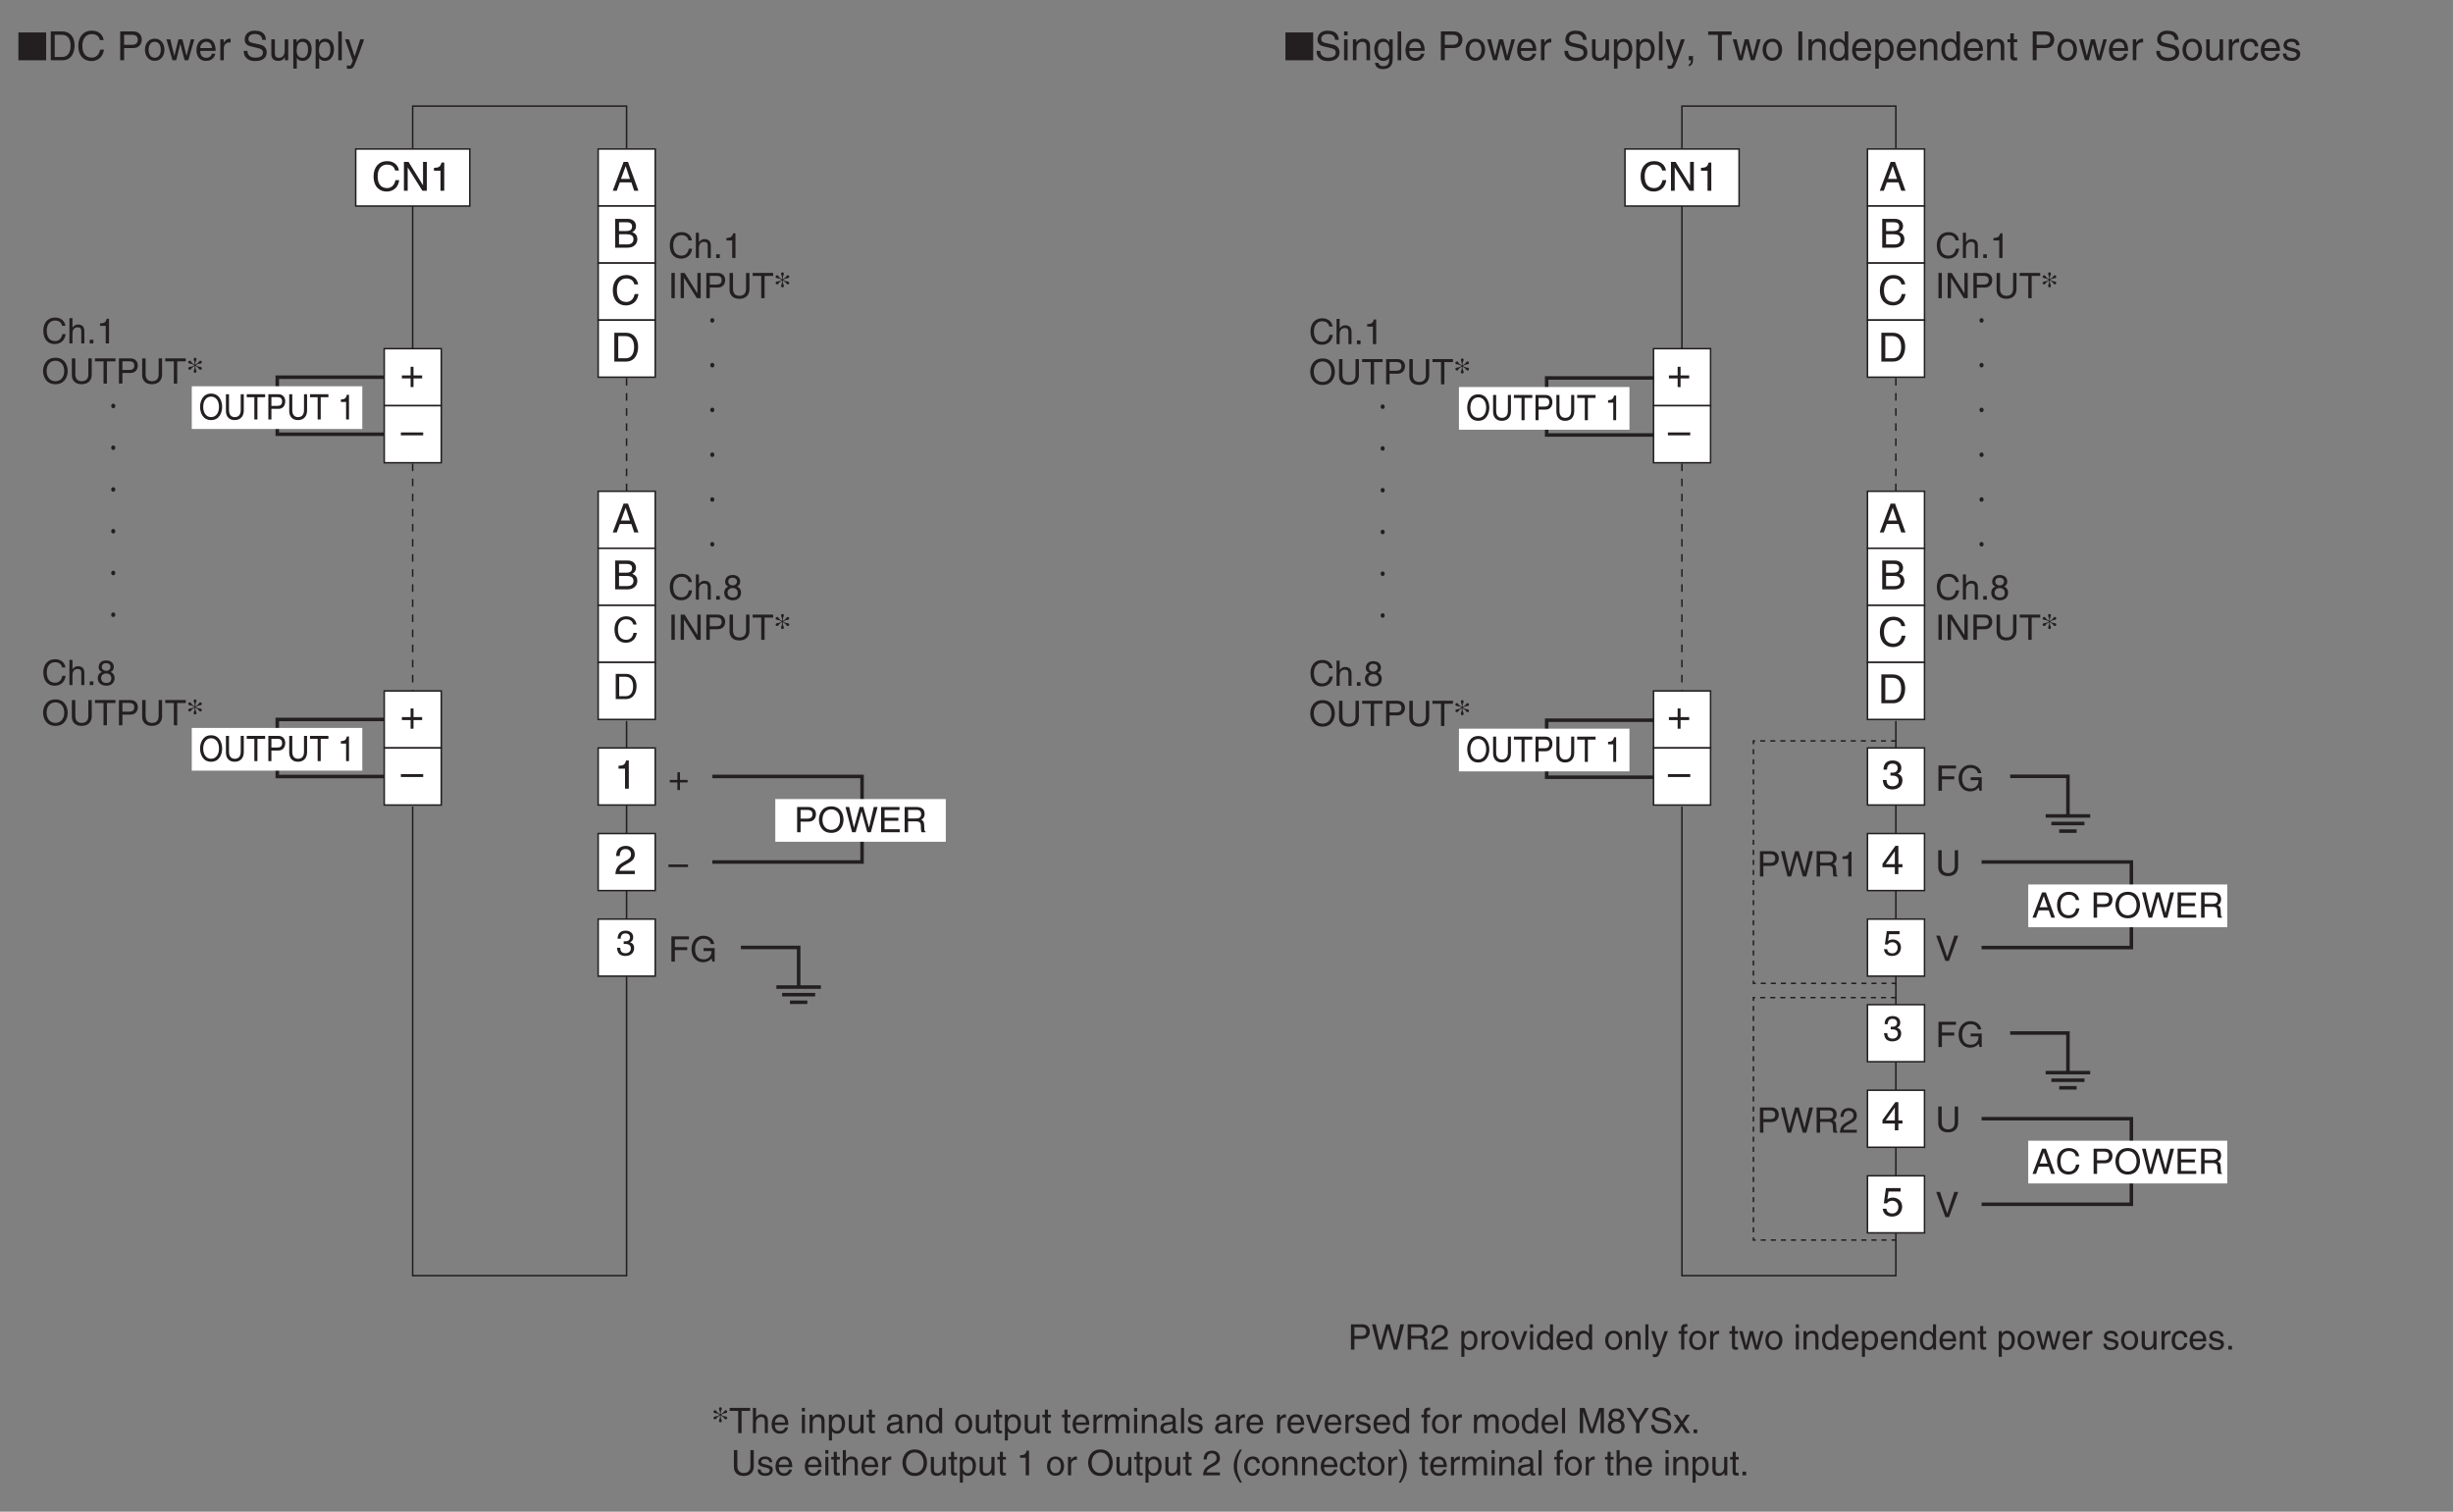 <?xml version="1.0" encoding="UTF-8"?>
<svg xmlns="http://www.w3.org/2000/svg" xmlns:xlink="http://www.w3.org/1999/xlink" width="487.56pt" height="300.47pt" viewBox="0 0 487.56 300.47" version="1.2">
<rect x="0" y="0" width="487.56" height="300.47" fill="#808080" stroke="none"/>
<defs>
<g>
<symbol overflow="visible" id="glyph0-0">
<path style="stroke:none;" d="M 0 0 L 4 0 L 4 -5.594 L 0 -5.594 Z M 2 -3.156 L 0.641 -5.188 L 3.359 -5.188 Z M 2.234 -2.797 L 3.594 -4.828 L 3.594 -0.766 Z M 0.641 -0.406 L 2 -2.438 L 3.359 -0.406 Z M 0.406 -4.828 L 1.75 -2.797 L 0.406 -0.766 Z M 0.406 -4.828 "/>
</symbol>
<symbol overflow="visible" id="glyph0-1">
<path style="stroke:none;" d="M 3.812 -1.672 L 4.375 0 L 5.219 0 L 3.141 -5.734 L 2.266 -5.734 L 0.109 0 L 0.906 0 L 1.516 -1.672 Z M 1.75 -2.359 L 2.672 -4.875 L 2.688 -4.875 L 3.531 -2.359 Z M 1.75 -2.359 "/>
</symbol>
<symbol overflow="visible" id="glyph0-2">
<path style="stroke:none;" d="M 1.359 -5.062 L 2.766 -5.062 C 3.641 -5.062 3.953 -4.766 3.953 -4.234 C 3.953 -3.531 3.5 -3.312 2.766 -3.312 L 1.359 -3.312 Z M 0.594 0 L 3.062 0 C 4.328 0 5 -0.781 5 -1.688 C 5 -2.672 4.344 -2.938 3.969 -3.094 C 4.594 -3.391 4.734 -3.906 4.734 -4.281 C 4.734 -5.062 4.188 -5.734 3.109 -5.734 L 0.594 -5.734 Z M 1.359 -2.672 L 2.891 -2.672 C 3.516 -2.672 4.234 -2.516 4.234 -1.703 C 4.234 -1.062 3.828 -0.656 3.016 -0.656 L 1.359 -0.656 Z M 1.359 -2.672 "/>
</symbol>
<symbol overflow="visible" id="glyph0-3">
<path style="stroke:none;" d="M 5.375 -4.016 C 5.266 -4.969 4.5 -5.891 3.031 -5.891 C 1.359 -5.891 0.344 -4.656 0.344 -2.891 C 0.344 -0.688 1.625 0.156 2.938 0.156 C 3.359 0.156 5.125 0.062 5.438 -2.109 L 4.688 -2.109 C 4.422 -0.781 3.547 -0.531 3.047 -0.531 C 1.625 -0.531 1.156 -1.578 1.156 -2.922 C 1.156 -4.438 1.984 -5.203 3.031 -5.203 C 3.578 -5.203 4.422 -5.016 4.625 -4.016 Z M 5.375 -4.016 "/>
</symbol>
<symbol overflow="visible" id="glyph0-4">
<path style="stroke:none;" d="M 0.641 0 L 2.938 0 C 4.828 0 5.375 -1.656 5.375 -2.953 C 5.375 -4.594 4.469 -5.734 2.969 -5.734 L 0.641 -5.734 Z M 1.422 -5.062 L 2.859 -5.062 C 3.922 -5.062 4.578 -4.344 4.578 -2.891 C 4.578 -1.453 3.922 -0.656 2.922 -0.656 L 1.422 -0.656 Z M 1.422 -5.062 "/>
</symbol>
<symbol overflow="visible" id="glyph0-5">
<path style="stroke:none;" d="M 4.406 -1.109 L 4.391 -1.109 L 1.531 -5.734 L 0.609 -5.734 L 0.609 0 L 1.359 0 L 1.359 -4.625 L 1.375 -4.625 L 4.281 0 L 5.156 0 L 5.156 -5.734 L 4.406 -5.734 Z M 4.406 -1.109 "/>
</symbol>
<symbol overflow="visible" id="glyph0-6">
<path style="stroke:none;" d="M 2.859 -5.609 L 2.312 -5.609 C 2.094 -4.688 1.719 -4.609 0.812 -4.547 L 0.812 -3.984 L 2.109 -3.984 L 2.109 0 L 2.859 0 Z M 2.859 -5.609 "/>
</symbol>
<symbol overflow="visible" id="glyph0-7">
<path style="stroke:none;" d="M 2.047 -2.312 L 0.312 -2.312 L 0.312 -1.719 L 2.047 -1.719 L 2.047 0 L 2.625 0 L 2.625 -1.719 L 4.344 -1.719 L 4.344 -2.312 L 2.625 -2.312 L 2.625 -4.031 L 2.047 -4.031 Z M 2.047 -2.312 "/>
</symbol>
<symbol overflow="visible" id="glyph0-8">
<path style="stroke:none;" d="M 4.438 -2.5 L 0 -2.5 L 0 -1.922 L 4.438 -1.922 Z M 4.438 -2.5 "/>
</symbol>
<symbol overflow="visible" id="glyph0-9">
<path style="stroke:none;" d="M 4.172 -1.359 L 4.172 -1.969 L 3.359 -1.969 L 3.359 -5.609 L 2.766 -5.609 L 0.203 -2.047 L 0.203 -1.359 L 2.656 -1.359 L 2.656 0 L 3.359 0 L 3.359 -1.359 Z M 2.641 -4.516 L 2.656 -4.516 L 2.656 -1.969 L 0.844 -1.969 Z M 2.641 -4.516 "/>
</symbol>
<symbol overflow="visible" id="glyph0-10">
<path style="stroke:none;" d="M 1.406 -4.812 L 3.797 -4.812 L 3.797 -5.5 L 0.891 -5.5 L 0.469 -2.484 L 1.062 -2.453 C 1.328 -2.797 1.703 -2.984 2.109 -2.984 C 2.797 -2.984 3.359 -2.547 3.359 -1.734 C 3.359 -1.031 2.891 -0.453 2.172 -0.453 C 1.547 -0.453 1.047 -0.75 0.984 -1.391 L 0.25 -1.391 C 0.391 -0.141 1.328 0.156 2.062 0.156 C 3.828 0.156 4.109 -1.203 4.109 -1.828 C 4.109 -2.984 3.172 -3.609 2.266 -3.609 C 1.75 -3.609 1.406 -3.453 1.172 -3.266 Z M 1.406 -4.812 "/>
</symbol>
<symbol overflow="visible" id="glyph0-11">
<path style="stroke:none;" d="M 1.781 -2.594 C 1.891 -2.594 2 -2.594 2.109 -2.594 C 2.594 -2.594 3.422 -2.5 3.422 -1.562 C 3.422 -0.922 2.922 -0.484 2.203 -0.484 C 1.156 -0.484 1.016 -1.188 1 -1.719 L 0.266 -1.719 C 0.312 -1.062 0.484 -0.422 1.109 -0.094 C 1.375 0.047 1.734 0.156 2.141 0.156 C 3.578 0.156 4.172 -0.734 4.172 -1.656 C 4.172 -2.406 3.781 -2.781 3.234 -2.969 L 3.234 -2.984 C 3.531 -3.078 3.953 -3.422 3.953 -4.141 C 3.953 -4.984 3.312 -5.609 2.219 -5.609 C 0.75 -5.609 0.406 -4.594 0.406 -3.781 L 1.094 -3.781 C 1.125 -4.172 1.188 -4.984 2.188 -4.984 C 3.031 -4.984 3.219 -4.438 3.219 -4.094 C 3.219 -3.391 2.703 -3.172 2.156 -3.172 C 2.031 -3.172 1.906 -3.188 1.781 -3.188 Z M 1.781 -2.594 "/>
</symbol>
<symbol overflow="visible" id="glyph0-12">
<path style="stroke:none;" d="M 1.047 -3.594 C 1.078 -4 1.125 -4.984 2.188 -4.984 C 3.016 -4.984 3.297 -4.422 3.297 -3.969 C 3.297 -3.234 2.859 -3 2.266 -2.656 L 1.531 -2.234 C 0.781 -1.781 0.25 -1.172 0.203 0 L 4.047 0 L 4.047 -0.656 L 1 -0.656 C 1.031 -0.875 1.203 -1.312 1.969 -1.734 L 2.547 -2.062 C 3.391 -2.5 4.047 -2.938 4.047 -3.938 C 4.047 -4.984 3.266 -5.609 2.297 -5.609 C 1.688 -5.609 0.344 -5.422 0.344 -3.594 Z M 1.047 -3.594 "/>
</symbol>
<symbol overflow="visible" id="glyph0-13">
<path style="stroke:none;" d=""/>
</symbol>
<symbol overflow="visible" id="glyph0-14">
<path style="stroke:none;" d="M 1.469 -5.062 L 3.031 -5.062 C 3.672 -5.062 4.172 -4.844 4.172 -4.109 C 4.172 -3.344 3.703 -3.078 3 -3.078 L 1.469 -3.078 Z M 1.469 -2.422 L 3.266 -2.422 C 4.516 -2.422 4.969 -3.328 4.969 -4.125 C 4.969 -5.047 4.328 -5.734 3.266 -5.734 L 0.688 -5.734 L 0.688 0 L 1.469 0 Z M 1.469 -2.422 "/>
</symbol>
<symbol overflow="visible" id="glyph0-15">
<path style="stroke:none;" d="M 0.281 -2.094 C 0.281 -1.016 0.891 0.109 2.219 0.109 C 3.547 0.109 4.156 -1.016 4.156 -2.094 C 4.156 -3.172 3.547 -4.297 2.219 -4.297 C 0.891 -4.297 0.281 -3.172 0.281 -2.094 Z M 1 -2.094 C 1 -2.656 1.219 -3.688 2.219 -3.688 C 3.219 -3.688 3.438 -2.656 3.438 -2.094 C 3.438 -1.531 3.219 -0.5 2.219 -0.5 C 1.219 -0.5 1 -1.531 1 -2.094 Z M 1 -2.094 "/>
</symbol>
<symbol overflow="visible" id="glyph0-16">
<path style="stroke:none;" d="M 2.859 -3.234 L 2.875 -3.234 L 3.719 0 L 4.453 0 L 5.656 -4.172 L 4.953 -4.172 L 4.109 -0.891 L 4.094 -0.891 L 3.281 -4.172 L 2.5 -4.172 L 1.688 -0.891 L 1.672 -0.891 L 0.875 -4.172 L 0.109 -4.172 L 1.312 0 L 2.047 0 Z M 2.859 -3.234 "/>
</symbol>
<symbol overflow="visible" id="glyph0-17">
<path style="stroke:none;" d="M 3.359 -1.312 C 3.344 -1 2.953 -0.484 2.281 -0.484 C 1.484 -0.484 1.062 -0.984 1.062 -1.859 L 4.125 -1.859 C 4.125 -3.344 3.531 -4.297 2.328 -4.297 C 0.938 -4.297 0.312 -3.266 0.312 -1.969 C 0.312 -0.766 1.016 0.125 2.188 0.125 C 2.859 0.125 3.125 -0.047 3.328 -0.172 C 3.844 -0.516 4.047 -1.109 4.062 -1.312 Z M 1.062 -2.422 C 1.062 -3.062 1.578 -3.672 2.234 -3.672 C 3.078 -3.672 3.359 -3.062 3.391 -2.422 Z M 1.062 -2.422 "/>
</symbol>
<symbol overflow="visible" id="glyph0-18">
<path style="stroke:none;" d="M 1.312 -2.422 C 1.312 -3.031 1.734 -3.547 2.391 -3.547 L 2.656 -3.547 L 2.656 -4.266 C 2.594 -4.281 2.562 -4.297 2.469 -4.297 C 1.938 -4.297 1.578 -3.969 1.297 -3.484 L 1.281 -3.484 L 1.281 -4.172 L 0.609 -4.172 L 0.609 0 L 1.312 0 Z M 1.312 -2.422 "/>
</symbol>
<symbol overflow="visible" id="glyph0-19">
<path style="stroke:none;" d="M 4.797 -4.062 C 4.766 -4.688 4.562 -5.891 2.562 -5.891 C 1.172 -5.891 0.578 -5 0.578 -4.109 C 0.578 -3.109 1.422 -2.844 1.797 -2.766 L 2.984 -2.484 C 3.922 -2.266 4.203 -2.078 4.203 -1.484 C 4.203 -0.656 3.25 -0.516 2.703 -0.516 C 1.969 -0.516 1.125 -0.812 1.125 -1.859 L 0.391 -1.859 C 0.391 -1.312 0.484 -0.844 0.969 -0.406 C 1.234 -0.172 1.641 0.156 2.703 0.156 C 3.688 0.156 4.953 -0.219 4.953 -1.578 C 4.953 -2.484 4.391 -2.938 3.656 -3.109 L 2.016 -3.484 C 1.672 -3.562 1.328 -3.734 1.328 -4.219 C 1.328 -5.094 2.156 -5.219 2.641 -5.219 C 3.297 -5.219 4.031 -4.938 4.062 -4.062 Z M 4.797 -4.062 "/>
</symbol>
<symbol overflow="visible" id="glyph0-20">
<path style="stroke:none;" d="M 3.906 0 L 3.906 -4.172 L 3.203 -4.172 L 3.203 -1.875 C 3.203 -1.266 2.938 -0.484 2.047 -0.484 C 1.594 -0.484 1.25 -0.719 1.25 -1.406 L 1.25 -4.172 L 0.547 -4.172 L 0.547 -1.172 C 0.547 -0.172 1.281 0.125 1.906 0.125 C 2.578 0.125 2.938 -0.141 3.219 -0.625 L 3.234 -0.609 L 3.234 0 Z M 3.906 0 "/>
</symbol>
<symbol overflow="visible" id="glyph0-21">
<path style="stroke:none;" d="M 1.141 -1.891 C 1.141 -2.578 1.25 -3.672 2.266 -3.672 C 3.344 -3.672 3.406 -2.641 3.406 -2.094 C 3.406 -1.188 3.047 -0.484 2.281 -0.484 C 1.828 -0.484 1.141 -0.781 1.141 -1.891 Z M 0.469 1.656 L 1.172 1.656 L 1.172 -0.438 L 1.188 -0.438 C 1.359 -0.141 1.734 0.125 2.297 0.125 C 3.719 0.125 4.125 -1.219 4.125 -2.219 C 4.125 -3.391 3.5 -4.297 2.391 -4.297 C 1.625 -4.297 1.312 -3.828 1.141 -3.578 L 1.125 -3.578 L 1.125 -4.172 L 0.469 -4.172 Z M 0.469 1.656 "/>
</symbol>
<symbol overflow="visible" id="glyph0-22">
<path style="stroke:none;" d="M 1.234 -5.734 L 0.531 -5.734 L 0.531 0 L 1.234 0 Z M 1.234 -5.734 "/>
</symbol>
<symbol overflow="visible" id="glyph0-23">
<path style="stroke:none;" d="M 2.016 -0.781 L 2 -0.781 L 0.891 -4.172 L 0.094 -4.172 L 1.641 0.109 C 1.297 0.969 1.266 1.078 0.891 1.078 C 0.703 1.078 0.562 1.031 0.469 1 L 0.469 1.641 C 0.578 1.672 0.656 1.703 0.766 1.703 C 1.672 1.703 1.734 1.609 2.406 -0.078 C 2.938 -1.438 3.422 -2.812 3.906 -4.172 L 3.125 -4.172 Z M 2.016 -0.781 "/>
</symbol>
<symbol overflow="visible" id="glyph0-24">
<path style="stroke:none;" d="M 1.234 -4.172 L 0.531 -4.172 L 0.531 0 L 1.234 0 Z M 1.234 -4.938 L 1.234 -5.734 L 0.531 -5.734 L 0.531 -4.938 Z M 1.234 -4.938 "/>
</symbol>
<symbol overflow="visible" id="glyph0-25">
<path style="stroke:none;" d="M 3.922 -2.844 C 3.922 -4.031 3.109 -4.297 2.453 -4.297 C 1.734 -4.297 1.344 -3.812 1.203 -3.578 L 1.188 -3.578 L 1.188 -4.172 L 0.516 -4.172 L 0.516 0 L 1.219 0 L 1.219 -2.281 C 1.219 -3.406 1.922 -3.672 2.328 -3.672 C 3.016 -3.672 3.219 -3.297 3.219 -2.578 L 3.219 0 L 3.922 0 Z M 3.922 -2.844 "/>
</symbol>
<symbol overflow="visible" id="glyph0-26">
<path style="stroke:none;" d="M 1.047 -2.094 C 1.047 -2.641 1.109 -3.672 2.188 -3.672 C 3.203 -3.672 3.312 -2.578 3.312 -1.891 C 3.312 -0.781 2.625 -0.484 2.172 -0.484 C 1.406 -0.484 1.047 -1.188 1.047 -2.094 Z M 3.984 -4.172 L 3.328 -4.172 L 3.328 -3.578 L 3.312 -3.578 C 3.141 -3.828 2.812 -4.297 2.062 -4.297 C 0.953 -4.297 0.312 -3.391 0.312 -2.219 C 0.312 -1.219 0.734 0.125 2.156 0.125 C 2.719 0.125 3.078 -0.141 3.266 -0.438 L 3.266 -0.469 L 3.281 -0.469 L 3.281 -0.297 C 3.281 0.203 3.312 1.172 2.094 1.172 C 1.922 1.172 1.281 1.172 1.156 0.516 L 0.453 0.516 C 0.578 1.625 1.547 1.75 2.047 1.75 C 3.969 1.75 3.984 0.25 3.984 -0.344 Z M 3.984 -4.172 "/>
</symbol>
<symbol overflow="visible" id="glyph0-27">
<path style="stroke:none;" d="M 0.688 0 L 1.125 0 C 1.125 0.375 1.031 0.781 0.688 0.812 L 0.688 1.172 C 0.859 1.156 1.531 1.016 1.531 -0.062 L 1.531 -0.844 L 0.688 -0.844 Z M 0.688 0 "/>
</symbol>
<symbol overflow="visible" id="glyph0-28">
<path style="stroke:none;" d="M 0.109 -5.047 L 2.047 -5.047 L 2.047 0 L 2.828 0 L 2.828 -5.047 L 4.766 -5.047 L 4.766 -5.734 L 0.109 -5.734 Z M 0.109 -5.047 "/>
</symbol>
<symbol overflow="visible" id="glyph0-29">
<path style="stroke:none;" d="M 1.5 -5.734 L 0.734 -5.734 L 0.734 0 L 1.5 0 Z M 1.5 -5.734 "/>
</symbol>
<symbol overflow="visible" id="glyph0-30">
<path style="stroke:none;" d="M 3.984 -5.734 L 3.281 -5.734 L 3.281 -3.641 L 3.266 -3.578 C 3.094 -3.828 2.781 -4.297 2.016 -4.297 C 0.906 -4.297 0.281 -3.391 0.281 -2.219 C 0.281 -1.219 0.688 0.125 2.109 0.125 C 2.516 0.125 3 -0.016 3.312 -0.578 L 3.328 -0.578 L 3.328 0 L 3.984 0 Z M 1 -2.094 C 1 -2.641 1.062 -3.672 2.141 -3.672 C 3.156 -3.672 3.281 -2.578 3.281 -1.891 C 3.281 -0.781 2.578 -0.484 2.125 -0.484 C 1.359 -0.484 1 -1.188 1 -2.094 Z M 1 -2.094 "/>
</symbol>
<symbol overflow="visible" id="glyph0-31">
<path style="stroke:none;" d="M 2.047 -3.594 L 2.047 -4.172 L 1.375 -4.172 L 1.375 -5.344 L 0.672 -5.344 L 0.672 -4.172 L 0.109 -4.172 L 0.109 -3.594 L 0.672 -3.594 L 0.672 -0.844 C 0.672 -0.328 0.828 0.062 1.531 0.062 C 1.594 0.062 1.797 0.031 2.047 0 L 2.047 -0.547 L 1.797 -0.547 C 1.656 -0.547 1.375 -0.547 1.375 -0.875 L 1.375 -3.594 Z M 2.047 -3.594 "/>
</symbol>
<symbol overflow="visible" id="glyph0-32">
<path style="stroke:none;" d="M 3.812 -2.766 C 3.75 -3.5 3.344 -4.297 2.25 -4.297 C 0.859 -4.297 0.234 -3.266 0.234 -1.969 C 0.234 -0.766 0.938 0.125 2.109 0.125 C 3.328 0.125 3.734 -0.812 3.812 -1.484 L 3.125 -1.484 C 3.016 -0.844 2.609 -0.484 2.125 -0.484 C 1.172 -0.484 0.984 -1.375 0.984 -2.094 C 0.984 -2.828 1.266 -3.672 2.141 -3.672 C 2.734 -3.672 3.047 -3.328 3.125 -2.766 Z M 3.812 -2.766 "/>
</symbol>
<symbol overflow="visible" id="glyph0-33">
<path style="stroke:none;" d="M 3.562 -2.984 C 3.562 -3.188 3.469 -4.297 1.969 -4.297 C 1.156 -4.297 0.391 -3.875 0.391 -2.969 C 0.391 -2.391 0.781 -2.094 1.359 -1.953 L 2.172 -1.75 C 2.766 -1.594 3 -1.484 3 -1.156 C 3 -0.688 2.547 -0.484 2.047 -0.484 C 1.047 -0.484 0.953 -1.016 0.938 -1.344 L 0.25 -1.344 C 0.281 -0.844 0.406 0.125 2.047 0.125 C 3 0.125 3.703 -0.406 3.703 -1.266 C 3.703 -1.828 3.406 -2.141 2.531 -2.359 L 1.828 -2.531 C 1.281 -2.672 1.062 -2.75 1.062 -3.094 C 1.062 -3.609 1.688 -3.688 1.906 -3.688 C 2.781 -3.688 2.875 -3.25 2.891 -2.984 Z M 3.562 -2.984 "/>
</symbol>
<symbol overflow="visible" id="glyph1-0">
<path style="stroke:none;" d="M 0 0 L 3.5 0 L 3.5 -4.891 L 0 -4.891 Z M 1.75 -2.766 L 0.562 -4.547 L 2.938 -4.547 Z M 1.953 -2.438 L 3.141 -4.219 L 3.141 -0.656 Z M 0.562 -0.344 L 1.75 -2.125 L 2.938 -0.344 Z M 0.344 -4.219 L 1.531 -2.438 L 0.344 -0.656 Z M 0.344 -4.219 "/>
</symbol>
<symbol overflow="visible" id="glyph1-1">
<path style="stroke:none;" d="M 4.703 -3.5 C 4.609 -4.344 3.938 -5.141 2.641 -5.141 C 1.188 -5.141 0.312 -4.078 0.312 -2.531 C 0.312 -0.609 1.422 0.125 2.562 0.125 C 2.938 0.125 4.484 0.047 4.75 -1.844 L 4.094 -1.844 C 3.875 -0.672 3.109 -0.469 2.672 -0.469 C 1.422 -0.469 1 -1.375 1 -2.562 C 1 -3.875 1.734 -4.547 2.641 -4.547 C 3.125 -4.547 3.859 -4.391 4.047 -3.5 Z M 4.703 -3.5 "/>
</symbol>
<symbol overflow="visible" id="glyph1-2">
<path style="stroke:none;" d="M 3.422 -2.484 C 3.422 -3.531 2.719 -3.75 2.156 -3.75 C 1.562 -3.75 1.25 -3.391 1.078 -3.156 L 1.062 -3.156 L 1.062 -5.016 L 0.453 -5.016 L 0.453 0 L 1.062 0 L 1.062 -1.984 C 1.062 -2.906 1.578 -3.203 2.094 -3.203 C 2.672 -3.203 2.812 -2.891 2.812 -2.391 L 2.812 0 L 3.422 0 Z M 3.422 -2.484 "/>
</symbol>
<symbol overflow="visible" id="glyph1-3">
<path style="stroke:none;" d="M 1.328 -0.734 L 0.609 -0.734 L 0.609 0 L 1.328 0 Z M 1.328 -0.734 "/>
</symbol>
<symbol overflow="visible" id="glyph1-4">
<path style="stroke:none;" d="M 2.5 -4.906 L 2.031 -4.906 C 1.828 -4.109 1.5 -4.031 0.703 -3.969 L 0.703 -3.484 L 1.844 -3.484 L 1.844 0 L 2.5 0 Z M 2.5 -4.906 "/>
</symbol>
<symbol overflow="visible" id="glyph1-5">
<path style="stroke:none;" d="M 1.312 -5.016 L 0.641 -5.016 L 0.641 0 L 1.312 0 Z M 1.312 -5.016 "/>
</symbol>
<symbol overflow="visible" id="glyph1-6">
<path style="stroke:none;" d="M 3.859 -0.969 L 3.844 -0.969 L 1.328 -5.016 L 0.531 -5.016 L 0.531 0 L 1.188 0 L 1.188 -4.047 L 1.203 -4.047 L 3.75 0 L 4.516 0 L 4.516 -5.016 L 3.859 -5.016 Z M 3.859 -0.969 "/>
</symbol>
<symbol overflow="visible" id="glyph1-7">
<path style="stroke:none;" d="M 1.281 -4.438 L 2.656 -4.438 C 3.219 -4.438 3.641 -4.234 3.641 -3.594 C 3.641 -2.922 3.234 -2.703 2.625 -2.703 L 1.281 -2.703 Z M 1.281 -2.109 L 2.859 -2.109 C 3.953 -2.109 4.344 -2.906 4.344 -3.609 C 4.344 -4.422 3.781 -5.016 2.859 -5.016 L 0.594 -5.016 L 0.594 0 L 1.281 0 Z M 1.281 -2.109 "/>
</symbol>
<symbol overflow="visible" id="glyph1-8">
<path style="stroke:none;" d="M 3.828 -5.016 L 3.828 -1.844 C 3.828 -0.75 3.125 -0.469 2.5 -0.469 C 1.891 -0.469 1.234 -0.766 1.234 -1.859 L 1.234 -5.016 L 0.547 -5.016 L 0.547 -1.672 C 0.547 -0.734 1.125 0.125 2.484 0.125 C 3.859 0.125 4.5 -0.734 4.5 -1.766 L 4.5 -5.016 Z M 3.828 -5.016 "/>
</symbol>
<symbol overflow="visible" id="glyph1-9">
<path style="stroke:none;" d="M 0.094 -4.422 L 1.797 -4.422 L 1.797 0 L 2.469 0 L 2.469 -4.422 L 4.172 -4.422 L 4.172 -5.016 L 0.094 -5.016 Z M 0.094 -4.422 "/>
</symbol>
<symbol overflow="visible" id="glyph1-10">
<path style="stroke:none;" d="M 3.438 -3.641 C 3.438 -4.219 3.016 -4.906 1.922 -4.906 C 0.75 -4.906 0.438 -4.078 0.438 -3.562 C 0.438 -3.094 0.672 -2.766 1.094 -2.609 C 0.578 -2.391 0.266 -2.016 0.266 -1.406 C 0.266 -1.172 0.266 -0.641 0.766 -0.25 C 1.156 0.062 1.672 0.125 1.953 0.125 C 3.109 0.125 3.609 -0.625 3.609 -1.422 C 3.609 -1.781 3.469 -2.328 2.812 -2.609 C 3.031 -2.719 3.438 -2.938 3.438 -3.641 Z M 1.938 -2.312 C 2.5 -2.312 2.953 -2.016 2.953 -1.344 C 2.953 -0.578 2.422 -0.422 1.969 -0.422 C 1.125 -0.422 0.922 -1 0.922 -1.391 C 0.922 -1.844 1.25 -2.312 1.938 -2.312 Z M 1.922 -2.828 C 1.484 -2.828 1.062 -3.125 1.062 -3.594 C 1.062 -3.906 1.234 -4.359 1.891 -4.359 C 2.609 -4.359 2.797 -3.922 2.797 -3.625 C 2.797 -3.172 2.453 -2.828 1.922 -2.828 Z M 1.922 -2.828 "/>
</symbol>
<symbol overflow="visible" id="glyph1-11">
<path style="stroke:none;" d="M 3.297 -4.156 L 4.453 0 L 5.156 0 L 6.484 -5.016 L 5.734 -5.016 L 4.797 -0.938 L 4.781 -0.938 L 3.656 -5.016 L 2.922 -5.016 L 1.797 -0.938 L 1.781 -0.938 L 0.844 -5.016 L 0.109 -5.016 L 1.422 0 L 2.125 0 Z M 3.297 -4.156 "/>
</symbol>
<symbol overflow="visible" id="glyph1-12">
<path style="stroke:none;" d="M 1.297 -2.156 L 2.938 -2.156 C 3.75 -2.156 3.828 -1.672 3.828 -1.25 C 3.828 -1.062 3.844 -0.312 3.953 0 L 4.781 0 L 4.781 -0.109 C 4.562 -0.234 4.531 -0.328 4.531 -0.609 L 4.484 -1.516 C 4.453 -2.219 4.172 -2.344 3.891 -2.469 C 4.203 -2.656 4.578 -2.922 4.578 -3.672 C 4.578 -4.734 3.75 -5.016 2.938 -5.016 L 0.609 -5.016 L 0.609 0 L 1.297 0 Z M 1.297 -4.438 L 2.984 -4.438 C 3.312 -4.438 3.891 -4.375 3.891 -3.594 C 3.891 -2.859 3.359 -2.734 2.859 -2.734 L 1.297 -2.734 Z M 1.297 -4.438 "/>
</symbol>
<symbol overflow="visible" id="glyph1-13">
<path style="stroke:none;" d="M 0.922 -3.156 C 0.938 -3.5 0.984 -4.359 1.906 -4.359 C 2.641 -4.359 2.891 -3.859 2.891 -3.469 C 2.891 -2.828 2.5 -2.625 1.984 -2.328 L 1.328 -1.953 C 0.672 -1.562 0.219 -1.016 0.188 0 L 3.547 0 L 3.547 -0.578 L 0.875 -0.578 C 0.906 -0.766 1.047 -1.156 1.719 -1.516 L 2.234 -1.797 C 2.969 -2.188 3.547 -2.562 3.547 -3.438 C 3.547 -4.359 2.859 -4.906 2 -4.906 C 1.469 -4.906 0.312 -4.75 0.312 -3.156 Z M 0.922 -3.156 "/>
</symbol>
<symbol overflow="visible" id="glyph1-14">
<path style="stroke:none;" d="M 1.281 -2.281 L 3.734 -2.281 L 3.734 -2.875 L 1.281 -2.875 L 1.281 -4.422 L 4.078 -4.422 L 4.078 -5.016 L 0.594 -5.016 L 0.594 0 L 1.281 0 Z M 1.281 -2.281 "/>
</symbol>
<symbol overflow="visible" id="glyph1-15">
<path style="stroke:none;" d="M 2.719 -2.109 L 4.281 -2.109 C 4.281 -1.562 4.172 -1.125 3.734 -0.766 C 3.359 -0.469 2.953 -0.453 2.703 -0.453 C 1.375 -0.453 1.031 -1.5 1.031 -2.516 C 1.031 -3.828 1.781 -4.547 2.672 -4.547 C 3.234 -4.547 3.953 -4.359 4.172 -3.5 L 4.828 -3.5 C 4.688 -4.609 3.641 -5.141 2.703 -5.141 C 1.078 -5.141 0.328 -3.766 0.328 -2.547 C 0.328 -2.016 0.359 -1.156 1.125 -0.438 C 1.391 -0.188 1.797 0.125 2.656 0.125 C 3.344 0.125 3.969 -0.172 4.312 -0.656 L 4.484 0 L 4.922 0 L 4.922 -2.688 L 2.719 -2.688 Z M 2.719 -2.109 "/>
</symbol>
<symbol overflow="visible" id="glyph1-16">
<path style="stroke:none;" d="M 1.562 -2.266 C 1.656 -2.266 1.75 -2.266 1.844 -2.266 C 2.266 -2.266 2.984 -2.188 2.984 -1.375 C 2.984 -0.797 2.547 -0.422 1.922 -0.422 C 1 -0.422 0.891 -1.047 0.875 -1.5 L 0.234 -1.5 C 0.281 -0.938 0.422 -0.375 0.969 -0.078 C 1.203 0.047 1.516 0.125 1.875 0.125 C 3.125 0.125 3.641 -0.641 3.641 -1.453 C 3.641 -2.109 3.297 -2.438 2.828 -2.594 L 2.828 -2.609 C 3.094 -2.688 3.453 -2.984 3.453 -3.625 C 3.453 -4.359 2.891 -4.906 1.938 -4.906 C 0.656 -4.906 0.359 -4.016 0.359 -3.297 L 0.953 -3.297 C 0.984 -3.641 1.047 -4.359 1.906 -4.359 C 2.641 -4.359 2.828 -3.875 2.828 -3.578 C 2.828 -2.969 2.359 -2.781 1.891 -2.781 C 1.781 -2.781 1.672 -2.781 1.562 -2.797 Z M 1.562 -2.266 "/>
</symbol>
<symbol overflow="visible" id="glyph1-17">
<path style="stroke:none;" d="M 2.344 -0.734 L 2.328 -0.734 L 0.891 -5.016 L 0.141 -5.016 L 1.969 0 L 2.688 0 L 4.516 -5.016 L 3.75 -5.016 Z M 2.344 -0.734 "/>
</symbol>
<symbol overflow="visible" id="glyph1-18">
<path style="stroke:none;" d="M 3.328 -1.453 L 3.828 0 L 4.562 0 L 2.75 -5.016 L 1.984 -5.016 L 0.094 0 L 0.797 0 L 1.312 -1.453 Z M 1.531 -2.062 L 2.328 -4.266 L 2.344 -4.266 L 3.094 -2.062 Z M 1.531 -2.062 "/>
</symbol>
<symbol overflow="visible" id="glyph1-19">
<path style="stroke:none;" d=""/>
</symbol>
<symbol overflow="visible" id="glyph1-20">
<path style="stroke:none;" d="M 4.469 -2.5 C 4.469 -1.328 3.812 -0.469 2.719 -0.469 C 1.625 -0.469 0.969 -1.328 0.969 -2.5 C 0.969 -3.688 1.625 -4.547 2.719 -4.547 C 3.812 -4.547 4.469 -3.688 4.469 -2.5 Z M 5.156 -2.5 C 5.156 -3.594 4.594 -5.141 2.719 -5.141 C 0.844 -5.141 0.266 -3.594 0.266 -2.5 C 0.266 -1.422 0.844 0.125 2.719 0.125 C 4.594 0.125 5.156 -1.422 5.156 -2.5 Z M 5.156 -2.5 "/>
</symbol>
<symbol overflow="visible" id="glyph1-21">
<path style="stroke:none;" d="M 4.297 -0.594 L 1.281 -0.594 L 1.281 -2.281 L 4.016 -2.281 L 4.016 -2.875 L 1.281 -2.875 L 1.281 -4.422 L 4.25 -4.422 L 4.25 -5.016 L 0.594 -5.016 L 0.594 0 L 4.297 0 Z M 4.297 -0.594 "/>
</symbol>
<symbol overflow="visible" id="glyph1-22">
<path style="stroke:none;" d="M 1.234 -4.203 L 3.312 -4.203 L 3.312 -4.812 L 0.781 -4.812 L 0.406 -2.172 L 0.938 -2.141 C 1.172 -2.438 1.484 -2.609 1.844 -2.609 C 2.453 -2.609 2.938 -2.234 2.938 -1.516 C 2.938 -0.906 2.531 -0.391 1.906 -0.391 C 1.344 -0.391 0.922 -0.656 0.859 -1.219 L 0.219 -1.219 C 0.344 -0.125 1.172 0.125 1.812 0.125 C 3.344 0.125 3.594 -1.047 3.594 -1.594 C 3.594 -2.609 2.766 -3.156 1.984 -3.156 C 1.531 -3.156 1.234 -3.016 1.031 -2.859 Z M 1.234 -4.203 "/>
</symbol>
<symbol overflow="visible" id="glyph1-23">
<path style="stroke:none;" d="M 0.562 0 L 2.562 0 C 4.219 0 4.703 -1.453 4.703 -2.578 C 4.703 -4.016 3.906 -5.016 2.594 -5.016 L 0.562 -5.016 Z M 1.25 -4.438 L 2.5 -4.438 C 3.422 -4.438 4.016 -3.797 4.016 -2.531 C 4.016 -1.266 3.438 -0.578 2.562 -0.578 L 1.25 -0.578 Z M 1.25 -4.438 "/>
</symbol>
<symbol overflow="visible" id="glyph1-24">
<path style="stroke:none;" d="M 1.781 -2.016 L 0.266 -2.016 L 0.266 -1.516 L 1.781 -1.516 L 1.781 0 L 2.297 0 L 2.297 -1.516 L 3.812 -1.516 L 3.812 -2.016 L 2.297 -2.016 L 2.297 -3.531 L 1.781 -3.531 Z M 1.781 -2.016 "/>
</symbol>
<symbol overflow="visible" id="glyph1-25">
<path style="stroke:none;" d="M 3.891 -2.188 L 0 -2.188 L 0 -1.672 L 3.891 -1.672 Z M 3.891 -2.188 "/>
</symbol>
<symbol overflow="visible" id="glyph1-26">
<path style="stroke:none;" d="M 2.938 -1.141 C 2.922 -0.875 2.578 -0.422 2 -0.422 C 1.297 -0.422 0.938 -0.859 0.938 -1.625 L 3.609 -1.625 C 3.609 -2.922 3.094 -3.75 2.031 -3.75 C 0.828 -3.75 0.281 -2.859 0.281 -1.719 C 0.281 -0.672 0.891 0.109 1.906 0.109 C 2.5 0.109 2.734 -0.031 2.906 -0.141 C 3.359 -0.453 3.531 -0.969 3.562 -1.141 Z M 0.938 -2.109 C 0.938 -2.688 1.391 -3.203 1.953 -3.203 C 2.703 -3.203 2.938 -2.688 2.969 -2.109 Z M 0.938 -2.109 "/>
</symbol>
<symbol overflow="visible" id="glyph1-27">
<path style="stroke:none;" d="M 1.078 -3.656 L 0.469 -3.656 L 0.469 0 L 1.078 0 Z M 1.078 -4.312 L 1.078 -5.016 L 0.469 -5.016 L 0.469 -4.312 Z M 1.078 -4.312 "/>
</symbol>
<symbol overflow="visible" id="glyph1-28">
<path style="stroke:none;" d="M 3.422 -2.484 C 3.422 -3.531 2.719 -3.75 2.156 -3.75 C 1.516 -3.75 1.188 -3.328 1.047 -3.141 L 1.031 -3.141 L 1.031 -3.656 L 0.453 -3.656 L 0.453 0 L 1.062 0 L 1.062 -1.984 C 1.062 -2.984 1.688 -3.203 2.031 -3.203 C 2.641 -3.203 2.812 -2.891 2.812 -2.25 L 2.812 0 L 3.422 0 Z M 3.422 -2.484 "/>
</symbol>
<symbol overflow="visible" id="glyph1-29">
<path style="stroke:none;" d="M 0.984 -1.656 C 0.984 -2.25 1.094 -3.203 1.984 -3.203 C 2.922 -3.203 2.969 -2.312 2.969 -1.844 C 2.969 -1.031 2.656 -0.422 1.984 -0.422 C 1.594 -0.422 0.984 -0.688 0.984 -1.656 Z M 0.406 1.453 L 1.016 1.453 L 1.016 -0.391 L 1.031 -0.391 C 1.188 -0.125 1.516 0.109 2 0.109 C 3.25 0.109 3.609 -1.062 3.609 -1.938 C 3.609 -2.969 3.062 -3.75 2.094 -3.75 C 1.422 -3.75 1.141 -3.344 1 -3.141 L 0.984 -3.141 L 0.984 -3.656 L 0.406 -3.656 Z M 0.406 1.453 "/>
</symbol>
<symbol overflow="visible" id="glyph1-30">
<path style="stroke:none;" d="M 3.422 0 L 3.422 -3.656 L 2.797 -3.656 L 2.797 -1.641 C 2.797 -1.109 2.562 -0.422 1.797 -0.422 C 1.391 -0.422 1.094 -0.625 1.094 -1.234 L 1.094 -3.656 L 0.469 -3.656 L 0.469 -1.031 C 0.469 -0.156 1.125 0.109 1.656 0.109 C 2.25 0.109 2.562 -0.125 2.828 -0.547 L 2.828 0 Z M 3.422 0 "/>
</symbol>
<symbol overflow="visible" id="glyph1-31">
<path style="stroke:none;" d="M 1.797 -3.141 L 1.797 -3.656 L 1.203 -3.656 L 1.203 -4.672 L 0.594 -4.672 L 0.594 -3.656 L 0.094 -3.656 L 0.094 -3.141 L 0.594 -3.141 L 0.594 -0.734 C 0.594 -0.297 0.719 0.047 1.328 0.047 C 1.391 0.047 1.578 0.016 1.797 0 L 1.797 -0.484 L 1.578 -0.484 C 1.453 -0.484 1.203 -0.484 1.203 -0.766 L 1.203 -3.141 Z M 1.797 -3.141 "/>
</symbol>
<symbol overflow="visible" id="glyph1-32">
<path style="stroke:none;" d="M 1 -2.547 C 1.047 -2.828 1.141 -3.25 1.844 -3.25 C 2.422 -3.25 2.703 -3.031 2.703 -2.656 C 2.703 -2.297 2.516 -2.234 2.375 -2.219 L 1.359 -2.094 C 0.344 -1.969 0.25 -1.25 0.25 -0.953 C 0.25 -0.328 0.719 0.109 1.391 0.109 C 2.109 0.109 2.484 -0.234 2.719 -0.484 C 2.734 -0.203 2.828 0.062 3.359 0.062 C 3.5 0.062 3.594 0.031 3.703 0 L 3.703 -0.453 C 3.625 -0.438 3.562 -0.422 3.5 -0.422 C 3.375 -0.422 3.297 -0.484 3.297 -0.641 L 3.297 -2.734 C 3.297 -3.672 2.234 -3.75 1.938 -3.75 C 1.047 -3.75 0.469 -3.422 0.438 -2.547 Z M 2.688 -1.266 C 2.688 -0.781 2.125 -0.406 1.547 -0.406 C 1.094 -0.406 0.891 -0.641 0.891 -1.047 C 0.891 -1.5 1.375 -1.594 1.672 -1.641 C 2.438 -1.734 2.578 -1.781 2.688 -1.859 Z M 2.688 -1.266 "/>
</symbol>
<symbol overflow="visible" id="glyph1-33">
<path style="stroke:none;" d="M 3.484 -5.016 L 2.875 -5.016 L 2.875 -3.188 L 2.859 -3.141 C 2.703 -3.344 2.438 -3.75 1.766 -3.75 C 0.797 -3.75 0.25 -2.969 0.25 -1.938 C 0.25 -1.062 0.609 0.109 1.844 0.109 C 2.203 0.109 2.625 0 2.891 -0.5 L 2.906 -0.5 L 2.906 0 L 3.484 0 Z M 0.875 -1.844 C 0.875 -2.312 0.922 -3.203 1.875 -3.203 C 2.766 -3.203 2.859 -2.25 2.859 -1.656 C 2.859 -0.688 2.25 -0.422 1.859 -0.422 C 1.188 -0.422 0.875 -1.031 0.875 -1.844 Z M 0.875 -1.844 "/>
</symbol>
<symbol overflow="visible" id="glyph1-34">
<path style="stroke:none;" d="M 0.25 -1.828 C 0.25 -0.891 0.781 0.094 1.938 0.094 C 3.109 0.094 3.641 -0.891 3.641 -1.828 C 3.641 -2.766 3.109 -3.75 1.938 -3.75 C 0.781 -3.75 0.25 -2.766 0.25 -1.828 Z M 0.875 -1.828 C 0.875 -2.312 1.062 -3.234 1.938 -3.234 C 2.828 -3.234 3 -2.312 3 -1.828 C 3 -1.344 2.828 -0.438 1.938 -0.438 C 1.062 -0.438 0.875 -1.344 0.875 -1.828 Z M 0.875 -1.828 "/>
</symbol>
<symbol overflow="visible" id="glyph1-35">
<path style="stroke:none;" d="M 1.156 -2.125 C 1.156 -2.656 1.516 -3.094 2.094 -3.094 L 2.312 -3.094 L 2.312 -3.734 C 2.266 -3.75 2.234 -3.75 2.156 -3.75 C 1.703 -3.75 1.375 -3.469 1.125 -3.047 L 1.125 -3.656 L 0.531 -3.656 L 0.531 0 L 1.156 0 Z M 1.156 -2.125 "/>
</symbol>
<symbol overflow="visible" id="glyph1-36">
<path style="stroke:none;" d="M 0.453 0 L 1.062 0 L 1.062 -1.984 C 1.062 -2.984 1.688 -3.203 2.031 -3.203 C 2.484 -3.203 2.609 -2.828 2.609 -2.531 L 2.609 0 L 3.219 0 L 3.219 -2.234 C 3.219 -2.719 3.562 -3.203 4.078 -3.203 C 4.609 -3.203 4.75 -2.859 4.75 -2.359 L 4.75 0 L 5.375 0 L 5.375 -2.531 C 5.375 -3.562 4.625 -3.75 4.234 -3.75 C 3.672 -3.75 3.422 -3.5 3.125 -3.156 C 3.016 -3.359 2.812 -3.75 2.156 -3.75 C 1.5 -3.75 1.188 -3.328 1.047 -3.141 L 1.031 -3.141 L 1.031 -3.656 L 0.453 -3.656 Z M 0.453 0 "/>
</symbol>
<symbol overflow="visible" id="glyph1-37">
<path style="stroke:none;" d="M 1.078 -5.016 L 0.469 -5.016 L 0.469 0 L 1.078 0 Z M 1.078 -5.016 "/>
</symbol>
<symbol overflow="visible" id="glyph1-38">
<path style="stroke:none;" d="M 3.125 -2.609 C 3.125 -2.797 3.031 -3.75 1.719 -3.75 C 1 -3.75 0.344 -3.391 0.344 -2.594 C 0.344 -2.094 0.672 -1.828 1.188 -1.703 L 1.906 -1.531 C 2.422 -1.391 2.625 -1.297 2.625 -1 C 2.625 -0.594 2.234 -0.422 1.781 -0.422 C 0.922 -0.422 0.844 -0.891 0.812 -1.172 L 0.219 -1.172 C 0.25 -0.734 0.344 0.109 1.797 0.109 C 2.625 0.109 3.234 -0.344 3.234 -1.109 C 3.234 -1.594 2.969 -1.875 2.219 -2.062 L 1.594 -2.219 C 1.125 -2.344 0.938 -2.406 0.938 -2.703 C 0.938 -3.156 1.469 -3.234 1.656 -3.234 C 2.438 -3.234 2.516 -2.844 2.531 -2.609 Z M 3.125 -2.609 "/>
</symbol>
<symbol overflow="visible" id="glyph1-39">
<path style="stroke:none;" d="M 1.734 -0.672 L 1.719 -0.672 L 0.766 -3.656 L 0.062 -3.656 L 1.391 0 L 2.047 0 L 3.438 -3.656 L 2.766 -3.656 Z M 1.734 -0.672 "/>
</symbol>
<symbol overflow="visible" id="glyph1-40">
<path style="stroke:none;" d="M 1.828 -3.141 L 1.828 -3.656 L 1.219 -3.656 L 1.219 -4.109 C 1.219 -4.406 1.312 -4.531 1.578 -4.531 C 1.656 -4.531 1.75 -4.531 1.828 -4.516 L 1.828 -5.078 C 1.734 -5.078 1.641 -5.078 1.547 -5.078 C 0.953 -5.078 0.594 -4.828 0.594 -4.281 L 0.594 -3.656 L 0.094 -3.656 L 0.094 -3.141 L 0.594 -3.141 L 0.594 0 L 1.219 0 L 1.219 -3.141 Z M 1.828 -3.141 "/>
</symbol>
<symbol overflow="visible" id="glyph1-41">
<path style="stroke:none;" d="M 5.312 0 L 5.312 -5.016 L 4.344 -5.016 L 2.922 -0.781 L 2.906 -0.781 L 1.484 -5.016 L 0.516 -5.016 L 0.516 0 L 1.172 0 L 1.172 -2.969 C 1.172 -3.109 1.156 -3.75 1.156 -4.203 L 1.172 -4.203 L 2.578 0 L 3.25 0 L 4.656 -4.219 L 4.672 -4.219 C 4.672 -3.75 4.656 -3.109 4.656 -2.969 L 4.656 0 Z M 5.312 0 "/>
</symbol>
<symbol overflow="visible" id="glyph1-42">
<path style="stroke:none;" d="M 2.672 -2.016 L 4.562 -5.016 L 3.766 -5.016 L 2.328 -2.609 L 0.891 -5.016 L 0.094 -5.016 L 1.984 -2.016 L 1.984 0 L 2.672 0 Z M 2.672 -2.016 "/>
</symbol>
<symbol overflow="visible" id="glyph1-43">
<path style="stroke:none;" d="M 4.188 -3.547 C 4.156 -4.094 3.984 -5.141 2.234 -5.141 C 1.016 -5.141 0.516 -4.375 0.516 -3.594 C 0.516 -2.719 1.25 -2.5 1.578 -2.422 L 2.609 -2.172 C 3.422 -1.984 3.672 -1.812 3.672 -1.297 C 3.672 -0.578 2.844 -0.453 2.359 -0.453 C 1.719 -0.453 0.984 -0.719 0.984 -1.625 L 0.344 -1.625 C 0.344 -1.156 0.422 -0.734 0.859 -0.344 C 1.078 -0.141 1.438 0.125 2.375 0.125 C 3.234 0.125 4.328 -0.203 4.328 -1.391 C 4.328 -2.172 3.844 -2.562 3.188 -2.719 L 1.766 -3.047 C 1.469 -3.125 1.172 -3.266 1.172 -3.688 C 1.172 -4.453 1.891 -4.562 2.312 -4.562 C 2.875 -4.562 3.516 -4.328 3.562 -3.547 Z M 4.188 -3.547 "/>
</symbol>
<symbol overflow="visible" id="glyph1-44">
<path style="stroke:none;" d="M 2.141 -1.875 L 3.375 -3.656 L 2.625 -3.656 L 1.781 -2.375 L 0.922 -3.656 L 0.141 -3.656 L 1.359 -1.875 L 0.078 0 L 0.859 0 L 1.734 -1.375 L 2.641 0 L 3.422 0 Z M 2.141 -1.875 "/>
</symbol>
<symbol overflow="visible" id="glyph1-45">
<path style="stroke:none;" d="M 1.656 -5.125 C 0.906 -4.047 0.469 -3.047 0.469 -1.828 C 0.469 -0.516 0.953 0.359 1.672 1.453 L 2.094 1.453 C 1.531 0.344 1.125 -0.5 1.125 -1.656 C 1.125 -3.328 1.484 -4 2.078 -5.125 Z M 1.656 -5.125 "/>
</symbol>
<symbol overflow="visible" id="glyph1-46">
<path style="stroke:none;" d="M 3.328 -2.422 C 3.281 -3.062 2.922 -3.75 1.969 -3.75 C 0.75 -3.75 0.203 -2.859 0.203 -1.719 C 0.203 -0.672 0.812 0.109 1.844 0.109 C 2.906 0.109 3.266 -0.719 3.328 -1.297 L 2.734 -1.297 C 2.641 -0.734 2.281 -0.422 1.859 -0.422 C 1.016 -0.422 0.859 -1.203 0.859 -1.828 C 0.859 -2.484 1.109 -3.203 1.875 -3.203 C 2.391 -3.203 2.656 -2.906 2.734 -2.422 Z M 3.328 -2.422 "/>
</symbol>
<symbol overflow="visible" id="glyph1-47">
<path style="stroke:none;" d="M 0.672 1.453 C 1.422 0.375 1.844 -0.625 1.844 -1.844 C 1.844 -3.156 1.375 -4.031 0.656 -5.125 L 0.234 -5.125 C 0.797 -4.016 1.188 -3.172 1.188 -2.016 C 1.188 -0.344 0.844 0.328 0.25 1.453 Z M 0.672 1.453 "/>
</symbol>
<symbol overflow="visible" id="glyph1-48">
<path style="stroke:none;" d="M 1.766 -0.672 L 1.75 -0.672 L 0.781 -3.656 L 0.078 -3.656 L 1.438 0.094 C 1.141 0.859 1.109 0.938 0.781 0.938 C 0.609 0.938 0.484 0.906 0.406 0.875 L 0.406 1.438 C 0.516 1.469 0.578 1.5 0.672 1.5 C 1.453 1.5 1.516 1.406 2.109 -0.062 C 2.562 -1.266 2.984 -2.453 3.422 -3.656 L 2.734 -3.656 Z M 1.766 -0.672 "/>
</symbol>
<symbol overflow="visible" id="glyph1-49">
<path style="stroke:none;" d="M 2.5 -2.828 L 2.516 -2.828 L 3.25 0 L 3.891 0 L 4.953 -3.656 L 4.344 -3.656 L 3.594 -0.781 L 3.578 -0.781 L 2.875 -3.656 L 2.188 -3.656 L 1.484 -0.781 L 1.469 -0.781 L 0.766 -3.656 L 0.094 -3.656 L 1.156 0 L 1.781 0 Z M 2.5 -2.828 "/>
</symbol>
<symbol overflow="visible" id="glyph2-0">
<path style="stroke:none;" d="M 0 0 L 3.5 0 L 3.5 -4.891 L 0 -4.891 Z M 1.75 -2.766 L 0.562 -4.547 L 2.938 -4.547 Z M 1.953 -2.438 L 3.141 -4.219 L 3.141 -0.656 Z M 0.562 -0.344 L 1.75 -2.125 L 2.938 -0.344 Z M 0.344 -4.219 L 1.531 -2.438 L 0.344 -0.656 Z M 0.344 -4.219 "/>
</symbol>
<symbol overflow="visible" id="glyph2-1">
<path style="stroke:none;" d="M 1.344 -3.484 C 0.891 -3.234 0.391 -3.438 0.391 -3 C 0.391 -2.875 0.5 -2.75 0.688 -2.75 C 1 -2.75 0.891 -3.031 1.422 -3.375 L 1.625 -3.5 L 1.672 -3.484 L 1.672 -3.297 C 1.672 -2.828 1.469 -2.688 1.469 -2.438 C 1.469 -2.266 1.578 -2.141 1.75 -2.141 C 1.906 -2.141 2.031 -2.266 2.031 -2.438 C 2.031 -2.688 1.812 -2.828 1.812 -3.297 L 1.812 -3.484 L 1.875 -3.5 L 2.062 -3.375 C 2.594 -3.031 2.5 -2.75 2.797 -2.75 C 2.984 -2.75 3.094 -2.875 3.094 -3 C 3.094 -3.438 2.609 -3.234 2.141 -3.484 L 1.938 -3.609 L 1.938 -3.688 L 2.141 -3.797 C 2.609 -4.062 3.094 -3.844 3.094 -4.281 C 3.094 -4.406 2.984 -4.547 2.797 -4.547 C 2.5 -4.547 2.594 -4.25 2.062 -3.906 L 1.875 -3.781 L 1.812 -3.797 L 1.812 -3.984 C 1.812 -4.469 2.031 -4.609 2.031 -4.859 C 2.031 -5.016 1.906 -5.141 1.75 -5.141 C 1.578 -5.141 1.469 -5.016 1.469 -4.859 C 1.469 -4.609 1.672 -4.469 1.672 -3.984 L 1.672 -3.797 L 1.625 -3.781 L 1.422 -3.906 C 0.891 -4.25 1 -4.547 0.688 -4.547 C 0.5 -4.547 0.391 -4.406 0.391 -4.281 C 0.391 -3.844 0.891 -4.062 1.344 -3.797 L 1.562 -3.688 L 1.562 -3.609 Z M 1.344 -3.484 "/>
</symbol>
<symbol overflow="visible" id="glyph3-0">
<path style="stroke:none;" d="M 0 0 L 4 0 L 4 -5.594 L 0 -5.594 Z M 2 -3.156 L 0.641 -5.188 L 3.359 -5.188 Z M 2.234 -2.797 L 3.594 -4.828 L 3.594 -0.766 Z M 0.641 -0.406 L 2 -2.438 L 3.359 -0.406 Z M 0.406 -4.828 L 1.75 -2.797 L 0.406 -0.766 Z M 0.406 -4.828 "/>
</symbol>
<symbol overflow="visible" id="glyph3-1">
<path style="stroke:none;" d="M 5.797 0 L 5.797 -5.531 L 0.281 -5.531 L 0.281 0 Z M 5.797 0 "/>
</symbol>
<symbol overflow="visible" id="glyph4-0">
<path style="stroke:none;" d="M 0 0 L 3.141 0 L 3.141 -4.891 L 0 -4.891 Z M 1.562 -2.766 L 0.5 -4.547 L 2.641 -4.547 Z M 1.766 -2.438 L 2.828 -4.219 L 2.828 -0.656 Z M 0.5 -0.344 L 1.562 -2.125 L 2.641 -0.344 Z M 0.312 -4.219 L 1.375 -2.438 L 0.312 -0.656 Z M 0.312 -4.219 "/>
</symbol>
<symbol overflow="visible" id="glyph4-1">
<path style="stroke:none;" d="M 4.016 -2.5 C 4.016 -1.328 3.422 -0.469 2.438 -0.469 C 1.469 -0.469 0.875 -1.328 0.875 -2.5 C 0.875 -3.688 1.469 -4.547 2.438 -4.547 C 3.422 -4.547 4.016 -3.688 4.016 -2.5 Z M 4.641 -2.5 C 4.641 -3.594 4.125 -5.141 2.438 -5.141 C 0.766 -5.141 0.25 -3.594 0.25 -2.5 C 0.25 -1.422 0.766 0.125 2.438 0.125 C 4.125 0.125 4.641 -1.422 4.641 -2.5 Z M 4.641 -2.5 "/>
</symbol>
<symbol overflow="visible" id="glyph4-2">
<path style="stroke:none;" d="M 3.438 -5.016 L 3.438 -1.844 C 3.438 -0.75 2.812 -0.469 2.25 -0.469 C 1.703 -0.469 1.109 -0.766 1.109 -1.859 L 1.109 -5.016 L 0.5 -5.016 L 0.5 -1.672 C 0.5 -0.734 1.016 0.125 2.234 0.125 C 3.469 0.125 4.047 -0.734 4.047 -1.766 L 4.047 -5.016 Z M 3.438 -5.016 "/>
</symbol>
<symbol overflow="visible" id="glyph4-3">
<path style="stroke:none;" d="M 0.094 -4.422 L 1.609 -4.422 L 1.609 0 L 2.219 0 L 2.219 -4.422 L 3.75 -4.422 L 3.75 -5.016 L 0.094 -5.016 Z M 0.094 -4.422 "/>
</symbol>
<symbol overflow="visible" id="glyph4-4">
<path style="stroke:none;" d="M 1.156 -4.438 L 2.391 -4.438 C 2.891 -4.438 3.281 -4.234 3.281 -3.594 C 3.281 -2.922 2.906 -2.703 2.359 -2.703 L 1.156 -2.703 Z M 1.156 -2.109 L 2.562 -2.109 C 3.547 -2.109 3.906 -2.906 3.906 -3.609 C 3.906 -4.422 3.406 -5.016 2.562 -5.016 L 0.547 -5.016 L 0.547 0 L 1.156 0 Z M 1.156 -2.109 "/>
</symbol>
<symbol overflow="visible" id="glyph4-5">
<path style="stroke:none;" d=""/>
</symbol>
<symbol overflow="visible" id="glyph4-6">
<path style="stroke:none;" d="M 2.25 -4.906 L 1.828 -4.906 C 1.641 -4.109 1.344 -4.031 0.641 -3.969 L 0.641 -3.484 L 1.672 -3.484 L 1.672 0 L 2.25 0 Z M 2.25 -4.906 "/>
</symbol>
</g>
</defs>
<g id="surface1">
<path style="fill:none;stroke-width:7;stroke-linecap:butt;stroke-linejoin:miter;stroke:rgb(13.73%,12.16%,12.549%);stroke-opacity:1;stroke-miterlimit:4;" d="M 3993.334 946.153 L 4108.145 946.153 L 4108.145 867.421 " transform="matrix(0.1,0,0,-0.1,0.21,299.941)"/>
<path style="fill:none;stroke-width:7;stroke-linecap:square;stroke-linejoin:miter;stroke:rgb(13.73%,12.16%,12.549%);stroke-opacity:1;stroke-miterlimit:10;" d="M 4137.494 852.316 L 4078.757 852.316 " transform="matrix(0.1,0,0,-0.1,0.21,299.941)"/>
<path style="fill:none;stroke-width:7;stroke-linecap:square;stroke-linejoin:miter;stroke:rgb(13.73%,12.16%,12.549%);stroke-opacity:1;stroke-miterlimit:10;" d="M 4148.881 867.421 L 4067.37 867.421 " transform="matrix(0.1,0,0,-0.1,0.21,299.941)"/>
<path style="fill:none;stroke-width:7;stroke-linecap:square;stroke-linejoin:miter;stroke:rgb(13.73%,12.16%,12.549%);stroke-opacity:1;stroke-miterlimit:10;" d="M 4121.919 837.212 L 4094.332 837.212 " transform="matrix(0.1,0,0,-0.1,0.21,299.941)"/>
<path style="fill:none;stroke-width:7;stroke-linecap:butt;stroke-linejoin:miter;stroke:rgb(13.73%,12.16%,12.549%);stroke-opacity:1;stroke-miterlimit:4;" d="M 3993.334 1456.388 L 4108.145 1456.388 L 4108.145 1377.655 " transform="matrix(0.1,0,0,-0.1,0.21,299.941)"/>
<path style="fill:none;stroke-width:7;stroke-linecap:square;stroke-linejoin:miter;stroke:rgb(13.73%,12.16%,12.549%);stroke-opacity:1;stroke-miterlimit:10;" d="M 4137.494 1362.551 L 4078.757 1362.551 " transform="matrix(0.1,0,0,-0.1,0.21,299.941)"/>
<path style="fill:none;stroke-width:7;stroke-linecap:square;stroke-linejoin:miter;stroke:rgb(13.73%,12.16%,12.549%);stroke-opacity:1;stroke-miterlimit:10;" d="M 4148.881 1377.655 L 4067.37 1377.655 " transform="matrix(0.1,0,0,-0.1,0.21,299.941)"/>
<path style="fill:none;stroke-width:7;stroke-linecap:square;stroke-linejoin:miter;stroke:rgb(13.73%,12.16%,12.549%);stroke-opacity:1;stroke-miterlimit:10;" d="M 4121.919 1347.446 L 4094.332 1347.446 " transform="matrix(0.1,0,0,-0.1,0.21,299.941)"/>
<path style="fill:none;stroke-width:7;stroke-linecap:butt;stroke-linejoin:miter;stroke:rgb(13.73%,12.16%,12.549%);stroke-opacity:1;stroke-miterlimit:4;" d="M 1470.493 1116.219 L 1585.304 1116.219 L 1585.304 1037.486 " transform="matrix(0.1,0,0,-0.1,0.21,299.941)"/>
<path style="fill:none;stroke-width:7;stroke-linecap:square;stroke-linejoin:miter;stroke:rgb(13.73%,12.16%,12.549%);stroke-opacity:1;stroke-miterlimit:10;" d="M 1614.653 1022.381 L 1555.956 1022.381 " transform="matrix(0.1,0,0,-0.1,0.21,299.941)"/>
<path style="fill:none;stroke-width:7;stroke-linecap:square;stroke-linejoin:miter;stroke:rgb(13.73%,12.16%,12.549%);stroke-opacity:1;stroke-miterlimit:10;" d="M 1626.04 1037.486 L 1544.569 1037.486 " transform="matrix(0.1,0,0,-0.1,0.21,299.941)"/>
<path style="fill:none;stroke-width:7;stroke-linecap:square;stroke-linejoin:miter;stroke:rgb(13.73%,12.16%,12.549%);stroke-opacity:1;stroke-miterlimit:10;" d="M 1599.079 1007.277 L 1571.491 1007.277 " transform="matrix(0.1,0,0,-0.1,0.21,299.941)"/>
<path style="fill:none;stroke-width:7;stroke-linecap:butt;stroke-linejoin:miter;stroke:rgb(13.73%,12.16%,12.549%);stroke-opacity:1;stroke-miterlimit:4;" d="M 761.628 1455.996 L 549.027 1455.996 L 549.027 1569.399 L 761.628 1569.399 " transform="matrix(0.1,0,0,-0.1,0.21,299.941)"/>
<path style="fill:none;stroke-width:3;stroke-linecap:butt;stroke-linejoin:miter;stroke:rgb(13.73%,12.16%,12.549%);stroke-opacity:1;stroke-miterlimit:4;" d="M 3766.137 2704.719 L 3766.137 2788.499 L 3340.935 2788.499 L 3340.935 2306.361 " transform="matrix(0.1,0,0,-0.1,0.21,299.941)"/>
<path style="fill:none;stroke-width:3;stroke-linecap:butt;stroke-linejoin:miter;stroke:rgb(13.73%,12.16%,12.549%);stroke-opacity:1;stroke-miterlimit:4;" d="M 3340.935 1396.282 L 3340.935 463.781 L 3766.137 463.781 L 3766.137 1566.386 " transform="matrix(0.1,0,0,-0.1,0.21,299.941)"/>
<path style="fill:none;stroke-width:3;stroke-linecap:butt;stroke-linejoin:miter;stroke:rgb(13.73%,12.16%,12.549%);stroke-opacity:1;stroke-dasharray:15,15;stroke-miterlimit:4;" d="M 3766.137 2023.05 L 3766.137 2248.055 " transform="matrix(0.1,0,0,-0.1,0.21,299.941)"/>
<path style="fill-rule:nonzero;fill:rgb(100%,100%,100%);fill-opacity:1;stroke-width:3;stroke-linecap:butt;stroke-linejoin:miter;stroke:rgb(13.73%,12.16%,12.549%);stroke-opacity:1;stroke-miterlimit:4;" d="M 3709.67 2589.868 L 3823.073 2589.868 L 3823.073 2703.271 L 3709.67 2703.271 Z M 3709.67 2589.868 " transform="matrix(0.1,0,0,-0.1,0.21,299.941)"/>
<g style="fill:rgb(13.73%,12.16%,12.549%);fill-opacity:1;">
  <use xlink:href="#glyph0-1" x="373.52" y="37.916"/>
</g>
<path style="fill-rule:nonzero;fill:rgb(100%,100%,100%);fill-opacity:1;stroke-width:3;stroke-linecap:butt;stroke-linejoin:miter;stroke:rgb(13.73%,12.16%,12.549%);stroke-opacity:1;stroke-miterlimit:4;" d="M 3709.67 2476.465 L 3823.073 2476.465 L 3823.073 2589.868 L 3709.67 2589.868 Z M 3709.67 2476.465 " transform="matrix(0.1,0,0,-0.1,0.21,299.941)"/>
<g style="fill:rgb(13.73%,12.16%,12.549%);fill-opacity:1;">
  <use xlink:href="#glyph0-2" x="373.52" y="49.235"/>
</g>
<path style="fill-rule:nonzero;fill:rgb(100%,100%,100%);fill-opacity:1;stroke-width:3;stroke-linecap:butt;stroke-linejoin:miter;stroke:rgb(13.73%,12.16%,12.549%);stroke-opacity:1;stroke-miterlimit:4;" d="M 3709.67 2363.102 L 3823.073 2363.102 L 3823.073 2476.504 L 3709.67 2476.504 Z M 3709.67 2363.102 " transform="matrix(0.1,0,0,-0.1,0.21,299.941)"/>
<g style="fill:rgb(13.73%,12.16%,12.549%);fill-opacity:1;">
  <use xlink:href="#glyph0-3" x="373.301" y="60.553"/>
</g>
<path style="fill-rule:nonzero;fill:rgb(100%,100%,100%);fill-opacity:1;stroke-width:3;stroke-linecap:butt;stroke-linejoin:miter;stroke:rgb(13.73%,12.16%,12.549%);stroke-opacity:1;stroke-miterlimit:4;" d="M 3709.67 2249.699 L 3823.073 2249.699 L 3823.073 2363.102 L 3709.67 2363.102 Z M 3709.67 2249.699 " transform="matrix(0.1,0,0,-0.1,0.21,299.941)"/>
<g style="fill:rgb(13.73%,12.16%,12.549%);fill-opacity:1;">
  <use xlink:href="#glyph0-4" x="373.301" y="71.871"/>
</g>
<path style="fill-rule:nonzero;fill:rgb(100%,100%,100%);fill-opacity:1;stroke-width:3;stroke-linecap:butt;stroke-linejoin:miter;stroke:rgb(13.73%,12.16%,12.549%);stroke-opacity:1;stroke-miterlimit:4;" d="M 3227.728 2589.868 L 3454.533 2589.868 L 3454.533 2703.271 L 3227.728 2703.271 Z M 3227.728 2589.868 " transform="matrix(0.1,0,0,-0.1,0.21,299.941)"/>
<g style="fill:rgb(13.73%,12.16%,12.549%);fill-opacity:1;">
  <use xlink:href="#glyph0-3" x="325.748" y="37.916"/>
  <use xlink:href="#glyph0-5" x="331.514" y="37.916"/>
  <use xlink:href="#glyph0-6" x="337.28" y="37.916"/>
</g>
<g style="fill:rgb(13.73%,12.16%,12.549%);fill-opacity:1;">
  <use xlink:href="#glyph1-1" x="384.65" y="51.281"/>
  <use xlink:href="#glyph1-2" x="389.695" y="51.281"/>
  <use xlink:href="#glyph1-3" x="393.58" y="51.281"/>
  <use xlink:href="#glyph1-4" x="395.522" y="51.281"/>
</g>
<g style="fill:rgb(13.73%,12.16%,12.549%);fill-opacity:1;">
  <use xlink:href="#glyph1-5" x="384.65" y="59.267"/>
  <use xlink:href="#glyph1-6" x="386.592" y="59.267"/>
  <use xlink:href="#glyph1-7" x="391.637" y="59.267"/>
  <use xlink:href="#glyph1-8" x="396.298" y="59.267"/>
  <use xlink:href="#glyph1-9" x="401.343" y="59.267"/>
</g>
<g style="fill:rgb(13.73%,12.16%,12.549%);fill-opacity:1;">
  <use xlink:href="#glyph2-1" x="405.613" y="59.267"/>
</g>
<path style="fill-rule:nonzero;fill:rgb(100%,100%,100%);fill-opacity:1;stroke-width:3;stroke-linecap:butt;stroke-linejoin:miter;stroke:rgb(13.73%,12.16%,12.549%);stroke-opacity:1;stroke-miterlimit:4;" d="M 3709.67 1909.569 L 3823.073 1909.569 L 3823.073 2022.932 L 3709.67 2022.932 Z M 3709.67 1909.569 " transform="matrix(0.1,0,0,-0.1,0.21,299.941)"/>
<g style="fill:rgb(13.73%,12.16%,12.549%);fill-opacity:1;">
  <use xlink:href="#glyph0-1" x="373.52" y="105.827"/>
</g>
<path style="fill-rule:nonzero;fill:rgb(100%,100%,100%);fill-opacity:1;stroke-width:3;stroke-linecap:butt;stroke-linejoin:miter;stroke:rgb(13.73%,12.16%,12.549%);stroke-opacity:1;stroke-miterlimit:4;" d="M 3709.67 1796.166 L 3823.073 1796.166 L 3823.073 1909.569 L 3709.67 1909.569 Z M 3709.67 1796.166 " transform="matrix(0.1,0,0,-0.1,0.21,299.941)"/>
<g style="fill:rgb(13.73%,12.16%,12.549%);fill-opacity:1;">
  <use xlink:href="#glyph0-2" x="373.52" y="117.146"/>
</g>
<path style="fill-rule:nonzero;fill:rgb(100%,100%,100%);fill-opacity:1;stroke-width:3;stroke-linecap:butt;stroke-linejoin:miter;stroke:rgb(13.73%,12.16%,12.549%);stroke-opacity:1;stroke-miterlimit:4;" d="M 3709.67 1682.802 L 3823.073 1682.802 L 3823.073 1796.166 L 3709.67 1796.166 Z M 3709.67 1682.802 " transform="matrix(0.1,0,0,-0.1,0.21,299.941)"/>
<g style="fill:rgb(13.73%,12.16%,12.549%);fill-opacity:1;">
  <use xlink:href="#glyph0-3" x="373.301" y="128.464"/>
</g>
<path style="fill-rule:nonzero;fill:rgb(100%,100%,100%);fill-opacity:1;stroke-width:3;stroke-linecap:butt;stroke-linejoin:miter;stroke:rgb(13.73%,12.16%,12.549%);stroke-opacity:1;stroke-miterlimit:4;" d="M 3709.67 1569.399 L 3823.073 1569.399 L 3823.073 1682.802 L 3709.67 1682.802 Z M 3709.67 1569.399 " transform="matrix(0.1,0,0,-0.1,0.21,299.941)"/>
<g style="fill:rgb(13.73%,12.16%,12.549%);fill-opacity:1;">
  <use xlink:href="#glyph0-4" x="373.301" y="139.782"/>
</g>
<g style="fill:rgb(13.73%,12.16%,12.549%);fill-opacity:1;">
  <use xlink:href="#glyph1-1" x="384.65" y="119.192"/>
  <use xlink:href="#glyph1-2" x="389.695" y="119.192"/>
  <use xlink:href="#glyph1-3" x="393.58" y="119.192"/>
  <use xlink:href="#glyph1-10" x="395.522" y="119.192"/>
</g>
<g style="fill:rgb(13.73%,12.16%,12.549%);fill-opacity:1;">
  <use xlink:href="#glyph1-5" x="384.65" y="127.178"/>
  <use xlink:href="#glyph1-6" x="386.592" y="127.178"/>
  <use xlink:href="#glyph1-7" x="391.637" y="127.178"/>
  <use xlink:href="#glyph1-8" x="396.298" y="127.178"/>
  <use xlink:href="#glyph1-9" x="401.343" y="127.178"/>
</g>
<g style="fill:rgb(13.73%,12.16%,12.549%);fill-opacity:1;">
  <use xlink:href="#glyph2-1" x="405.613" y="127.178"/>
</g>
<path style="fill-rule:nonzero;fill:rgb(100%,100%,100%);fill-opacity:1;stroke-width:3;stroke-linecap:butt;stroke-linejoin:miter;stroke:rgb(13.73%,12.16%,12.549%);stroke-opacity:1;stroke-miterlimit:4;" d="M 3284.429 2192.997 L 3397.832 2192.997 L 3397.832 2306.4 L 3284.429 2306.4 Z M 3284.429 2192.997 " transform="matrix(0.1,0,0,-0.1,0.21,299.941)"/>
<g style="fill:rgb(13.73%,12.16%,12.549%);fill-opacity:1;">
  <use xlink:href="#glyph0-7" x="331.402" y="76.933"/>
</g>
<path style="fill-rule:nonzero;fill:rgb(100%,100%,100%);fill-opacity:1;stroke-width:3;stroke-linecap:butt;stroke-linejoin:miter;stroke:rgb(13.73%,12.16%,12.549%);stroke-opacity:1;stroke-miterlimit:4;" d="M 3284.429 2079.634 L 3397.832 2079.634 L 3397.832 2193.036 L 3284.429 2193.036 Z M 3284.429 2079.634 " transform="matrix(0.1,0,0,-0.1,0.21,299.941)"/>
<g style="fill:rgb(13.73%,12.16%,12.549%);fill-opacity:1;">
  <use xlink:href="#glyph0-8" x="331.514" y="88.451"/>
</g>
<path style="fill-rule:nonzero;fill:rgb(100%,100%,100%);fill-opacity:1;stroke-width:3;stroke-linecap:butt;stroke-linejoin:miter;stroke:rgb(13.73%,12.16%,12.549%);stroke-opacity:1;stroke-miterlimit:4;" d="M 3284.429 1512.698 L 3397.832 1512.698 L 3397.832 1626.062 L 3284.429 1626.062 Z M 3284.429 1512.698 " transform="matrix(0.1,0,0,-0.1,0.21,299.941)"/>
<g style="fill:rgb(13.73%,12.16%,12.549%);fill-opacity:1;">
  <use xlink:href="#glyph0-7" x="331.402" y="144.846"/>
</g>
<path style="fill-rule:nonzero;fill:rgb(100%,100%,100%);fill-opacity:1;stroke-width:3;stroke-linecap:butt;stroke-linejoin:miter;stroke:rgb(13.73%,12.16%,12.549%);stroke-opacity:1;stroke-miterlimit:4;" d="M 3284.429 1399.295 L 3397.832 1399.295 L 3397.832 1512.698 L 3284.429 1512.698 Z M 3284.429 1399.295 " transform="matrix(0.1,0,0,-0.1,0.21,299.941)"/>
<g style="fill:rgb(13.73%,12.16%,12.549%);fill-opacity:1;">
  <use xlink:href="#glyph0-8" x="331.514" y="156.363"/>
</g>
<path style="fill:none;stroke-width:3;stroke-linecap:butt;stroke-linejoin:miter;stroke:rgb(13.73%,12.16%,12.549%);stroke-opacity:1;stroke-dasharray:15,15;stroke-miterlimit:4;" d="M 3340.935 2078.029 L 3340.935 1626.296 " transform="matrix(0.1,0,0,-0.1,0.21,299.941)"/>
<path style="fill:none;stroke-width:3;stroke-linecap:butt;stroke-linejoin:miter;stroke:rgb(13.73%,12.16%,12.549%);stroke-opacity:1;stroke-miterlimit:4;" d="M 1243.296 2704.719 L 1243.296 2788.499 L 818.094 2788.499 L 818.094 2306.361 " transform="matrix(0.1,0,0,-0.1,0.21,299.941)"/>
<path style="fill:none;stroke-width:3;stroke-linecap:butt;stroke-linejoin:miter;stroke:rgb(13.73%,12.16%,12.549%);stroke-opacity:1;stroke-miterlimit:4;" d="M 818.094 1396.282 L 818.094 463.781 L 1243.296 463.781 L 1243.296 1566.386 " transform="matrix(0.1,0,0,-0.1,0.21,299.941)"/>
<path style="fill:none;stroke-width:3;stroke-linecap:butt;stroke-linejoin:miter;stroke:rgb(13.73%,12.16%,12.549%);stroke-opacity:1;stroke-dasharray:15,15;stroke-miterlimit:4;" d="M 1243.296 2023.05 L 1243.296 2248.055 " transform="matrix(0.1,0,0,-0.1,0.21,299.941)"/>
<g style="fill:rgb(13.73%,12.16%,12.549%);fill-opacity:1;">
  <use xlink:href="#glyph1-7" x="349.21" y="225.14"/>
  <use xlink:href="#glyph1-11" x="353.871" y="225.14"/>
  <use xlink:href="#glyph1-12" x="360.467" y="225.14"/>
  <use xlink:href="#glyph1-13" x="365.512" y="225.14"/>
</g>
<path style="fill:none;stroke-width:3;stroke-linecap:butt;stroke-linejoin:miter;stroke:rgb(13.73%,12.16%,12.549%);stroke-opacity:1;stroke-dasharray:10,10;stroke-miterlimit:4;" d="M 3766.528 1016.512 L 3483.021 1016.512 L 3483.021 534.608 L 3766.528 534.608 " transform="matrix(0.1,0,0,-0.1,0.21,299.941)"/>
<path style="fill-rule:nonzero;fill:rgb(100%,100%,100%);fill-opacity:1;stroke-width:3;stroke-linecap:butt;stroke-linejoin:miter;stroke:rgb(13.73%,12.16%,12.549%);stroke-opacity:1;stroke-miterlimit:4;" d="M 3709.67 719.035 L 3823.073 719.035 L 3823.073 832.398 L 3709.67 832.398 Z M 3709.67 719.035 " transform="matrix(0.1,0,0,-0.1,0.21,299.941)"/>
<g style="fill:rgb(13.73%,12.16%,12.549%);fill-opacity:1;">
  <use xlink:href="#glyph0-9" x="373.962" y="224.672"/>
</g>
<path style="fill-rule:nonzero;fill:rgb(100%,100%,100%);fill-opacity:1;stroke-width:3;stroke-linecap:butt;stroke-linejoin:miter;stroke:rgb(13.73%,12.16%,12.549%);stroke-opacity:1;stroke-miterlimit:4;" d="M 3709.67 548.931 L 3823.073 548.931 L 3823.073 662.333 L 3709.67 662.333 Z M 3709.67 548.931 " transform="matrix(0.1,0,0,-0.1,0.21,299.941)"/>
<g style="fill:rgb(13.73%,12.16%,12.549%);fill-opacity:1;">
  <use xlink:href="#glyph0-10" x="373.962" y="241.649"/>
</g>
<g style="fill:rgb(13.73%,12.16%,12.549%);fill-opacity:1;">
  <use xlink:href="#glyph1-14" x="384.696" y="208.11"/>
  <use xlink:href="#glyph1-15" x="388.966" y="208.11"/>
</g>
<path style="fill-rule:nonzero;fill:rgb(100%,100%,100%);fill-opacity:1;stroke-width:3;stroke-linecap:butt;stroke-linejoin:miter;stroke:rgb(13.73%,12.16%,12.549%);stroke-opacity:1;stroke-miterlimit:4;" d="M 3709.67 889.1 L 3823.073 889.1 L 3823.073 1002.503 L 3709.67 1002.503 Z M 3709.67 889.1 " transform="matrix(0.1,0,0,-0.1,0.21,299.941)"/>
<g style="fill:rgb(13.73%,12.16%,12.549%);fill-opacity:1;">
  <use xlink:href="#glyph1-16" x="374.24" y="206.864"/>
</g>
<path style="fill:none;stroke-width:7;stroke-linecap:butt;stroke-linejoin:miter;stroke:rgb(13.73%,12.16%,12.549%);stroke-opacity:1;stroke-miterlimit:4;" d="M 3936.515 605.749 L 4234.187 605.749 L 4234.187 775.814 L 3936.515 775.814 " transform="matrix(0.1,0,0,-0.1,0.21,299.941)"/>
<g style="fill:rgb(13.73%,12.16%,12.549%);fill-opacity:1;">
  <use xlink:href="#glyph1-8" x="384.697" y="224.948"/>
</g>
<g style="fill:rgb(13.73%,12.16%,12.549%);fill-opacity:1;">
  <use xlink:href="#glyph1-17" x="384.697" y="241.926"/>
</g>
<path style=" stroke:none;fill-rule:nonzero;fill:rgb(100%,100%,100%);fill-opacity:1;" d="M 403.137 235.223 L 442.688 235.223 L 442.688 226.734 L 403.137 226.734 Z M 403.137 235.223 "/>
<g style="fill:rgb(13.73%,12.16%,12.549%);fill-opacity:1;">
  <use xlink:href="#glyph1-18" x="403.889" y="233.331"/>
  <use xlink:href="#glyph1-1" x="408.549" y="233.331"/>
  <use xlink:href="#glyph1-19" x="413.594" y="233.331"/>
  <use xlink:href="#glyph1-7" x="415.537" y="233.331"/>
  <use xlink:href="#glyph1-20" x="420.198" y="233.331"/>
  <use xlink:href="#glyph1-11" x="425.634" y="233.331"/>
  <use xlink:href="#glyph1-21" x="432.231" y="233.331"/>
  <use xlink:href="#glyph1-12" x="436.891" y="233.331"/>
</g>
<g style="fill:rgb(13.73%,12.16%,12.549%);fill-opacity:1;">
  <use xlink:href="#glyph1-7" x="349.21" y="174.206"/>
  <use xlink:href="#glyph1-11" x="353.871" y="174.206"/>
  <use xlink:href="#glyph1-12" x="360.467" y="174.206"/>
  <use xlink:href="#glyph1-4" x="365.512" y="174.206"/>
</g>
<path style="fill:none;stroke-width:3;stroke-linecap:butt;stroke-linejoin:miter;stroke:rgb(13.73%,12.16%,12.549%);stroke-opacity:1;stroke-dasharray:10,10;stroke-miterlimit:4;" d="M 3766.528 1526.746 L 3483.021 1526.746 L 3483.021 1044.843 L 3766.528 1044.843 " transform="matrix(0.1,0,0,-0.1,0.21,299.941)"/>
<path style="fill-rule:nonzero;fill:rgb(100%,100%,100%);fill-opacity:1;stroke-width:3;stroke-linecap:butt;stroke-linejoin:miter;stroke:rgb(13.73%,12.16%,12.549%);stroke-opacity:1;stroke-miterlimit:4;" d="M 3709.67 1229.269 L 3823.073 1229.269 L 3823.073 1342.633 L 3709.67 1342.633 Z M 3709.67 1229.269 " transform="matrix(0.1,0,0,-0.1,0.21,299.941)"/>
<g style="fill:rgb(13.73%,12.16%,12.549%);fill-opacity:1;">
  <use xlink:href="#glyph0-9" x="373.962" y="173.738"/>
</g>
<path style="fill-rule:nonzero;fill:rgb(100%,100%,100%);fill-opacity:1;stroke-width:3;stroke-linecap:butt;stroke-linejoin:miter;stroke:rgb(13.73%,12.16%,12.549%);stroke-opacity:1;stroke-miterlimit:4;" d="M 3709.67 1059.165 L 3823.073 1059.165 L 3823.073 1172.568 L 3709.67 1172.568 Z M 3709.67 1059.165 " transform="matrix(0.1,0,0,-0.1,0.21,299.941)"/>
<g style="fill:rgb(13.73%,12.16%,12.549%);fill-opacity:1;">
  <use xlink:href="#glyph1-22" x="374.24" y="189.886"/>
</g>
<g style="fill:rgb(13.73%,12.16%,12.549%);fill-opacity:1;">
  <use xlink:href="#glyph1-14" x="384.696" y="157.177"/>
  <use xlink:href="#glyph1-15" x="388.966" y="157.177"/>
</g>
<path style="fill-rule:nonzero;fill:rgb(100%,100%,100%);fill-opacity:1;stroke-width:3;stroke-linecap:butt;stroke-linejoin:miter;stroke:rgb(13.73%,12.16%,12.549%);stroke-opacity:1;stroke-miterlimit:4;" d="M 3709.67 1399.334 L 3823.073 1399.334 L 3823.073 1512.737 L 3709.67 1512.737 Z M 3709.67 1399.334 " transform="matrix(0.1,0,0,-0.1,0.21,299.941)"/>
<g style="fill:rgb(13.73%,12.16%,12.549%);fill-opacity:1;">
  <use xlink:href="#glyph0-11" x="373.962" y="156.759"/>
</g>
<path style="fill:none;stroke-width:7;stroke-linecap:butt;stroke-linejoin:miter;stroke:rgb(13.73%,12.16%,12.549%);stroke-opacity:1;stroke-miterlimit:4;" d="M 3936.515 1115.984 L 4234.187 1115.984 L 4234.187 1286.088 L 3936.515 1286.088 " transform="matrix(0.1,0,0,-0.1,0.21,299.941)"/>
<g style="fill:rgb(13.73%,12.16%,12.549%);fill-opacity:1;">
  <use xlink:href="#glyph1-8" x="384.697" y="174.014"/>
</g>
<g style="fill:rgb(13.73%,12.16%,12.549%);fill-opacity:1;">
  <use xlink:href="#glyph1-17" x="384.697" y="190.993"/>
</g>
<path style=" stroke:none;fill-rule:nonzero;fill:rgb(100%,100%,100%);fill-opacity:1;" d="M 403.137 184.289 L 442.688 184.289 L 442.688 175.801 L 403.137 175.801 Z M 403.137 184.289 "/>
<g style="fill:rgb(13.73%,12.16%,12.549%);fill-opacity:1;">
  <use xlink:href="#glyph1-18" x="403.889" y="182.397"/>
  <use xlink:href="#glyph1-1" x="408.549" y="182.397"/>
  <use xlink:href="#glyph1-19" x="413.594" y="182.397"/>
  <use xlink:href="#glyph1-7" x="415.537" y="182.397"/>
  <use xlink:href="#glyph1-20" x="420.198" y="182.397"/>
  <use xlink:href="#glyph1-11" x="425.634" y="182.397"/>
  <use xlink:href="#glyph1-21" x="432.231" y="182.397"/>
  <use xlink:href="#glyph1-12" x="436.891" y="182.397"/>
</g>
<g style="fill:rgb(13.73%,12.16%,12.549%);fill-opacity:1;">
  <use xlink:href="#glyph1-14" x="132.858" y="191.133"/>
  <use xlink:href="#glyph1-15" x="137.127" y="191.133"/>
</g>
<path style="fill-rule:nonzero;fill:rgb(100%,100%,100%);fill-opacity:1;stroke-width:3;stroke-linecap:butt;stroke-linejoin:miter;stroke:rgb(13.73%,12.16%,12.549%);stroke-opacity:1;stroke-miterlimit:4;" d="M 1186.829 1059.165 L 1300.232 1059.165 L 1300.232 1172.568 L 1186.829 1172.568 Z M 1186.829 1059.165 " transform="matrix(0.1,0,0,-0.1,0.21,299.941)"/>
<g style="fill:rgb(13.73%,12.16%,12.549%);fill-opacity:1;">
  <use xlink:href="#glyph1-16" x="122.401" y="189.886"/>
</g>
<path style="fill-rule:nonzero;fill:rgb(100%,100%,100%);fill-opacity:1;stroke-width:3;stroke-linecap:butt;stroke-linejoin:miter;stroke:rgb(13.73%,12.16%,12.549%);stroke-opacity:1;stroke-miterlimit:4;" d="M 1186.829 1229.269 L 1300.232 1229.269 L 1300.232 1342.633 L 1186.829 1342.633 Z M 1186.829 1229.269 " transform="matrix(0.1,0,0,-0.1,0.21,299.941)"/>
<g style="fill:rgb(13.73%,12.16%,12.549%);fill-opacity:1;">
  <use xlink:href="#glyph0-12" x="122.124" y="173.738"/>
</g>
<path style="fill-rule:nonzero;fill:rgb(100%,100%,100%);fill-opacity:1;stroke-width:3;stroke-linecap:butt;stroke-linejoin:miter;stroke:rgb(13.73%,12.16%,12.549%);stroke-opacity:1;stroke-miterlimit:4;" d="M 1186.829 1399.334 L 1300.232 1399.334 L 1300.232 1512.698 L 1186.829 1512.698 Z M 1186.829 1399.334 " transform="matrix(0.1,0,0,-0.1,0.21,299.941)"/>
<g style="fill:rgb(13.73%,12.16%,12.549%);fill-opacity:1;">
  <use xlink:href="#glyph0-6" x="122.124" y="156.761"/>
</g>
<path style="fill-rule:nonzero;fill:rgb(100%,100%,100%);fill-opacity:1;stroke-width:3;stroke-linecap:butt;stroke-linejoin:miter;stroke:rgb(13.73%,12.16%,12.549%);stroke-opacity:1;stroke-miterlimit:4;" d="M 1186.829 2589.868 L 1300.232 2589.868 L 1300.232 2703.271 L 1186.829 2703.271 Z M 1186.829 2589.868 " transform="matrix(0.1,0,0,-0.1,0.21,299.941)"/>
<g style="fill:rgb(13.73%,12.16%,12.549%);fill-opacity:1;">
  <use xlink:href="#glyph0-1" x="121.68" y="37.916"/>
</g>
<path style="fill-rule:nonzero;fill:rgb(100%,100%,100%);fill-opacity:1;stroke-width:3;stroke-linecap:butt;stroke-linejoin:miter;stroke:rgb(13.73%,12.16%,12.549%);stroke-opacity:1;stroke-miterlimit:4;" d="M 1186.829 2476.465 L 1300.232 2476.465 L 1300.232 2589.868 L 1186.829 2589.868 Z M 1186.829 2476.465 " transform="matrix(0.1,0,0,-0.1,0.21,299.941)"/>
<g style="fill:rgb(13.73%,12.16%,12.549%);fill-opacity:1;">
  <use xlink:href="#glyph0-2" x="121.68" y="49.235"/>
</g>
<path style="fill-rule:nonzero;fill:rgb(100%,100%,100%);fill-opacity:1;stroke-width:3;stroke-linecap:butt;stroke-linejoin:miter;stroke:rgb(13.73%,12.16%,12.549%);stroke-opacity:1;stroke-miterlimit:4;" d="M 1186.829 2363.102 L 1300.232 2363.102 L 1300.232 2476.504 L 1186.829 2476.504 Z M 1186.829 2363.102 " transform="matrix(0.1,0,0,-0.1,0.21,299.941)"/>
<g style="fill:rgb(13.73%,12.16%,12.549%);fill-opacity:1;">
  <use xlink:href="#glyph0-3" x="121.461" y="60.553"/>
</g>
<path style="fill-rule:nonzero;fill:rgb(100%,100%,100%);fill-opacity:1;stroke-width:3;stroke-linecap:butt;stroke-linejoin:miter;stroke:rgb(13.73%,12.16%,12.549%);stroke-opacity:1;stroke-miterlimit:4;" d="M 1186.829 2249.699 L 1300.232 2249.699 L 1300.232 2363.102 L 1186.829 2363.102 Z M 1186.829 2249.699 " transform="matrix(0.1,0,0,-0.1,0.21,299.941)"/>
<g style="fill:rgb(13.73%,12.16%,12.549%);fill-opacity:1;">
  <use xlink:href="#glyph0-4" x="121.461" y="71.871"/>
</g>
<path style="fill-rule:nonzero;fill:rgb(100%,100%,100%);fill-opacity:1;stroke-width:3;stroke-linecap:butt;stroke-linejoin:miter;stroke:rgb(13.73%,12.16%,12.549%);stroke-opacity:1;stroke-miterlimit:4;" d="M 704.926 2589.868 L 931.693 2589.868 L 931.693 2703.271 L 704.926 2703.271 Z M 704.926 2589.868 " transform="matrix(0.1,0,0,-0.1,0.21,299.941)"/>
<g style="fill:rgb(13.73%,12.16%,12.549%);fill-opacity:1;">
  <use xlink:href="#glyph0-3" x="73.91" y="37.917"/>
  <use xlink:href="#glyph0-5" x="79.676" y="37.917"/>
  <use xlink:href="#glyph0-6" x="85.442" y="37.917"/>
</g>
<g style="fill:rgb(13.73%,12.16%,12.549%);fill-opacity:1;">
  <use xlink:href="#glyph1-1" x="132.811" y="51.281"/>
  <use xlink:href="#glyph1-2" x="137.856" y="51.281"/>
  <use xlink:href="#glyph1-3" x="141.741" y="51.281"/>
  <use xlink:href="#glyph1-4" x="143.684" y="51.281"/>
</g>
<g style="fill:rgb(13.73%,12.16%,12.549%);fill-opacity:1;">
  <use xlink:href="#glyph1-5" x="132.811" y="59.267"/>
  <use xlink:href="#glyph1-6" x="134.754" y="59.267"/>
  <use xlink:href="#glyph1-7" x="139.799" y="59.267"/>
  <use xlink:href="#glyph1-8" x="144.459" y="59.267"/>
  <use xlink:href="#glyph1-9" x="149.504" y="59.267"/>
</g>
<g style="fill:rgb(13.73%,12.16%,12.549%);fill-opacity:1;">
  <use xlink:href="#glyph2-1" x="153.774" y="59.267"/>
</g>
<path style="fill-rule:nonzero;fill:rgb(100%,100%,100%);fill-opacity:1;stroke-width:3;stroke-linecap:butt;stroke-linejoin:miter;stroke:rgb(13.73%,12.16%,12.549%);stroke-opacity:1;stroke-miterlimit:4;" d="M 1186.829 1909.569 L 1300.232 1909.569 L 1300.232 2022.932 L 1186.829 2022.932 Z M 1186.829 1909.569 " transform="matrix(0.1,0,0,-0.1,0.21,299.941)"/>
<g style="fill:rgb(13.73%,12.16%,12.549%);fill-opacity:1;">
  <use xlink:href="#glyph0-1" x="121.68" y="105.827"/>
</g>
<path style="fill-rule:nonzero;fill:rgb(100%,100%,100%);fill-opacity:1;stroke-width:3;stroke-linecap:butt;stroke-linejoin:miter;stroke:rgb(13.73%,12.16%,12.549%);stroke-opacity:1;stroke-miterlimit:4;" d="M 1186.829 1796.166 L 1300.232 1796.166 L 1300.232 1909.569 L 1186.829 1909.569 Z M 1186.829 1796.166 " transform="matrix(0.1,0,0,-0.1,0.21,299.941)"/>
<g style="fill:rgb(13.73%,12.16%,12.549%);fill-opacity:1;">
  <use xlink:href="#glyph0-2" x="121.68" y="117.146"/>
</g>
<path style="fill-rule:nonzero;fill:rgb(100%,100%,100%);fill-opacity:1;stroke-width:3;stroke-linecap:butt;stroke-linejoin:miter;stroke:rgb(13.73%,12.16%,12.549%);stroke-opacity:1;stroke-miterlimit:4;" d="M 1186.829 1682.802 L 1300.232 1682.802 L 1300.232 1796.166 L 1186.829 1796.166 Z M 1186.829 1682.802 " transform="matrix(0.1,0,0,-0.1,0.21,299.941)"/>
<g style="fill:rgb(13.73%,12.16%,12.549%);fill-opacity:1;">
  <use xlink:href="#glyph1-1" x="121.821" y="127.636"/>
</g>
<path style="fill-rule:nonzero;fill:rgb(100%,100%,100%);fill-opacity:1;stroke-width:3;stroke-linecap:butt;stroke-linejoin:miter;stroke:rgb(13.73%,12.16%,12.549%);stroke-opacity:1;stroke-miterlimit:4;" d="M 1186.829 1569.399 L 1300.232 1569.399 L 1300.232 1682.802 L 1186.829 1682.802 Z M 1186.829 1569.399 " transform="matrix(0.1,0,0,-0.1,0.21,299.941)"/>
<g style="fill:rgb(13.73%,12.16%,12.549%);fill-opacity:1;">
  <use xlink:href="#glyph1-23" x="121.821" y="138.954"/>
</g>
<g style="fill:rgb(13.73%,12.16%,12.549%);fill-opacity:1;">
  <use xlink:href="#glyph1-1" x="132.811" y="119.192"/>
  <use xlink:href="#glyph1-2" x="137.856" y="119.192"/>
  <use xlink:href="#glyph1-3" x="141.741" y="119.192"/>
  <use xlink:href="#glyph1-10" x="143.684" y="119.192"/>
</g>
<g style="fill:rgb(13.73%,12.16%,12.549%);fill-opacity:1;">
  <use xlink:href="#glyph1-5" x="132.811" y="127.178"/>
  <use xlink:href="#glyph1-6" x="134.753" y="127.178"/>
  <use xlink:href="#glyph1-7" x="139.798" y="127.178"/>
  <use xlink:href="#glyph1-8" x="144.459" y="127.178"/>
  <use xlink:href="#glyph1-9" x="149.504" y="127.178"/>
</g>
<g style="fill:rgb(13.73%,12.16%,12.549%);fill-opacity:1;">
  <use xlink:href="#glyph2-1" x="153.774" y="127.178"/>
</g>
<path style="fill-rule:nonzero;fill:rgb(100%,100%,100%);fill-opacity:1;stroke-width:3;stroke-linecap:butt;stroke-linejoin:miter;stroke:rgb(13.73%,12.16%,12.549%);stroke-opacity:1;stroke-miterlimit:4;" d="M 761.628 2192.997 L 874.991 2192.997 L 874.991 2306.4 L 761.628 2306.4 Z M 761.628 2192.997 " transform="matrix(0.1,0,0,-0.1,0.21,299.941)"/>
<g style="fill:rgb(13.73%,12.16%,12.549%);fill-opacity:1;">
  <use xlink:href="#glyph0-7" x="79.564" y="76.933"/>
</g>
<path style="fill-rule:nonzero;fill:rgb(100%,100%,100%);fill-opacity:1;stroke-width:3;stroke-linecap:butt;stroke-linejoin:miter;stroke:rgb(13.73%,12.16%,12.549%);stroke-opacity:1;stroke-miterlimit:4;" d="M 761.628 2079.634 L 874.991 2079.634 L 874.991 2193.036 L 761.628 2193.036 Z M 761.628 2079.634 " transform="matrix(0.1,0,0,-0.1,0.21,299.941)"/>
<g style="fill:rgb(13.73%,12.16%,12.549%);fill-opacity:1;">
  <use xlink:href="#glyph0-8" x="79.676" y="88.451"/>
</g>
<path style="fill-rule:nonzero;fill:rgb(100%,100%,100%);fill-opacity:1;stroke-width:3;stroke-linecap:butt;stroke-linejoin:miter;stroke:rgb(13.73%,12.16%,12.549%);stroke-opacity:1;stroke-miterlimit:4;" d="M 761.628 1512.698 L 874.991 1512.698 L 874.991 1626.062 L 761.628 1626.062 Z M 761.628 1512.698 " transform="matrix(0.1,0,0,-0.1,0.21,299.941)"/>
<g style="fill:rgb(13.73%,12.16%,12.549%);fill-opacity:1;">
  <use xlink:href="#glyph0-7" x="79.564" y="144.846"/>
</g>
<path style="fill-rule:nonzero;fill:rgb(100%,100%,100%);fill-opacity:1;stroke-width:3;stroke-linecap:butt;stroke-linejoin:miter;stroke:rgb(13.73%,12.16%,12.549%);stroke-opacity:1;stroke-miterlimit:4;" d="M 761.628 1399.295 L 874.991 1399.295 L 874.991 1512.698 L 761.628 1512.698 Z M 761.628 1399.295 " transform="matrix(0.1,0,0,-0.1,0.21,299.941)"/>
<g style="fill:rgb(13.73%,12.16%,12.549%);fill-opacity:1;">
  <use xlink:href="#glyph0-8" x="79.676" y="156.363"/>
</g>
<path style="fill:none;stroke-width:3;stroke-linecap:butt;stroke-linejoin:miter;stroke:rgb(13.73%,12.16%,12.549%);stroke-opacity:1;stroke-dasharray:15,15;stroke-miterlimit:4;" d="M 818.094 2078.029 L 818.094 1626.296 " transform="matrix(0.1,0,0,-0.1,0.21,299.941)"/>
<path style="fill:none;stroke-width:8;stroke-linecap:round;stroke-linejoin:miter;stroke:rgb(13.73%,12.16%,12.549%);stroke-opacity:1;stroke-dasharray:1,88;stroke-miterlimit:4;" d="M 1413.635 2363.102 L 1413.635 1909.569 " transform="matrix(0.1,0,0,-0.1,0.21,299.941)"/>
<path style="fill:none;stroke-width:8;stroke-linecap:round;stroke-linejoin:miter;stroke:rgb(13.73%,12.16%,12.549%);stroke-opacity:1;stroke-dasharray:1,88;stroke-miterlimit:4;" d="M 3936.436 2363.102 L 3936.436 1909.569 " transform="matrix(0.1,0,0,-0.1,0.21,299.941)"/>
<g style="fill:rgb(13.73%,12.16%,12.549%);fill-opacity:1;">
  <use xlink:href="#glyph3-1" x="3.375" y="11.98"/>
</g>
<g style="fill:rgb(13.73%,12.16%,12.549%);fill-opacity:1;">
  <use xlink:href="#glyph0-4" x="9.452" y="11.98"/>
  <use xlink:href="#glyph0-3" x="15.218" y="11.98"/>
  <use xlink:href="#glyph0-13" x="20.984" y="11.98"/>
  <use xlink:href="#glyph0-14" x="23.204" y="11.98"/>
  <use xlink:href="#glyph0-15" x="28.531" y="11.98"/>
  <use xlink:href="#glyph0-16" x="32.971" y="11.98"/>
  <use xlink:href="#glyph0-17" x="38.737" y="11.98"/>
  <use xlink:href="#glyph0-18" x="43.177" y="11.98"/>
  <use xlink:href="#glyph0-13" x="45.836" y="11.98"/>
  <use xlink:href="#glyph0-19" x="48.056" y="11.98"/>
  <use xlink:href="#glyph0-20" x="53.383" y="11.98"/>
  <use xlink:href="#glyph0-21" x="57.823" y="11.98"/>
  <use xlink:href="#glyph0-21" x="62.263" y="11.98"/>
  <use xlink:href="#glyph0-22" x="66.703" y="11.98"/>
  <use xlink:href="#glyph0-23" x="68.476" y="11.98"/>
</g>
<g style="fill:rgb(13.73%,12.16%,12.549%);fill-opacity:1;">
  <use xlink:href="#glyph3-1" x="255.214" y="11.98"/>
</g>
<g style="fill:rgb(13.73%,12.16%,12.549%);fill-opacity:1;">
  <use xlink:href="#glyph0-19" x="261.291" y="11.98"/>
  <use xlink:href="#glyph0-24" x="266.618" y="11.98"/>
  <use xlink:href="#glyph0-25" x="268.391" y="11.98"/>
  <use xlink:href="#glyph0-26" x="272.831" y="11.98"/>
  <use xlink:href="#glyph0-22" x="277.271" y="11.98"/>
  <use xlink:href="#glyph0-17" x="279.044" y="11.98"/>
  <use xlink:href="#glyph0-13" x="283.484" y="11.98"/>
  <use xlink:href="#glyph0-14" x="285.704" y="11.98"/>
  <use xlink:href="#glyph0-15" x="291.031" y="11.98"/>
  <use xlink:href="#glyph0-16" x="295.471" y="11.98"/>
  <use xlink:href="#glyph0-17" x="301.237" y="11.98"/>
  <use xlink:href="#glyph0-18" x="305.677" y="11.98"/>
  <use xlink:href="#glyph0-13" x="308.336" y="11.98"/>
  <use xlink:href="#glyph0-19" x="310.556" y="11.98"/>
  <use xlink:href="#glyph0-20" x="315.883" y="11.98"/>
  <use xlink:href="#glyph0-21" x="320.323" y="11.98"/>
  <use xlink:href="#glyph0-21" x="324.763" y="11.98"/>
  <use xlink:href="#glyph0-22" x="329.204" y="11.98"/>
  <use xlink:href="#glyph0-23" x="330.976" y="11.98"/>
  <use xlink:href="#glyph0-27" x="334.969" y="11.98"/>
  <use xlink:href="#glyph0-13" x="337.189" y="11.98"/>
  <use xlink:href="#glyph0-28" x="339.41" y="11.98"/>
  <use xlink:href="#glyph0-16" x="344.289" y="11.98"/>
  <use xlink:href="#glyph0-15" x="350.055" y="11.98"/>
  <use xlink:href="#glyph0-13" x="354.495" y="11.98"/>
  <use xlink:href="#glyph0-29" x="356.715" y="11.98"/>
  <use xlink:href="#glyph0-25" x="358.935" y="11.98"/>
  <use xlink:href="#glyph0-30" x="363.375" y="11.98"/>
  <use xlink:href="#glyph0-17" x="367.815" y="11.98"/>
  <use xlink:href="#glyph0-21" x="372.256" y="11.98"/>
  <use xlink:href="#glyph0-17" x="376.696" y="11.98"/>
  <use xlink:href="#glyph0-25" x="381.136" y="11.98"/>
  <use xlink:href="#glyph0-30" x="385.576" y="11.98"/>
  <use xlink:href="#glyph0-17" x="390.016" y="11.98"/>
  <use xlink:href="#glyph0-25" x="394.456" y="11.98"/>
  <use xlink:href="#glyph0-31" x="398.897" y="11.98"/>
  <use xlink:href="#glyph0-13" x="401.117" y="11.98"/>
  <use xlink:href="#glyph0-14" x="403.337" y="11.98"/>
  <use xlink:href="#glyph0-15" x="408.663" y="11.98"/>
  <use xlink:href="#glyph0-16" x="413.104" y="11.98"/>
  <use xlink:href="#glyph0-17" x="418.869" y="11.98"/>
  <use xlink:href="#glyph0-18" x="423.31" y="11.98"/>
  <use xlink:href="#glyph0-13" x="425.969" y="11.98"/>
  <use xlink:href="#glyph0-19" x="428.189" y="11.98"/>
  <use xlink:href="#glyph0-15" x="433.516" y="11.98"/>
  <use xlink:href="#glyph0-20" x="437.956" y="11.98"/>
  <use xlink:href="#glyph0-18" x="442.396" y="11.98"/>
  <use xlink:href="#glyph0-32" x="445.055" y="11.98"/>
  <use xlink:href="#glyph0-17" x="449.048" y="11.98"/>
  <use xlink:href="#glyph0-33" x="453.488" y="11.98"/>
</g>
<path style="fill:none;stroke-width:7;stroke-linecap:butt;stroke-linejoin:miter;stroke:rgb(13.73%,12.16%,12.549%);stroke-opacity:1;stroke-miterlimit:4;" d="M 761.628 2136.296 L 549.027 2136.296 L 549.027 2249.699 L 761.628 2249.699 " transform="matrix(0.1,0,0,-0.1,0.21,299.941)"/>
<path style=" stroke:none;fill-rule:nonzero;fill:rgb(100%,100%,100%);fill-opacity:1;" d="M 38.117 85.266 L 72.012 85.266 L 72.012 76.777 L 38.117 76.777 Z M 38.117 85.266 "/>
<g style="fill:rgb(13.73%,12.16%,12.549%);fill-opacity:1;">
  <use xlink:href="#glyph4-1" x="39.514" y="83.375"/>
  <use xlink:href="#glyph4-2" x="44.407" y="83.375"/>
  <use xlink:href="#glyph4-3" x="48.947" y="83.375"/>
  <use xlink:href="#glyph4-4" x="52.79" y="83.375"/>
  <use xlink:href="#glyph4-2" x="56.985" y="83.375"/>
  <use xlink:href="#glyph4-3" x="61.525" y="83.375"/>
  <use xlink:href="#glyph4-5" x="65.368" y="83.375"/>
  <use xlink:href="#glyph4-6" x="67.116" y="83.375"/>
</g>
<path style=" stroke:none;fill-rule:nonzero;fill:rgb(100%,100%,100%);fill-opacity:1;" d="M 38.117 153.176 L 72.012 153.176 L 72.012 144.688 L 38.117 144.688 Z M 38.117 153.176 "/>
<g style="fill:rgb(13.73%,12.16%,12.549%);fill-opacity:1;">
  <use xlink:href="#glyph4-1" x="39.514" y="151.285"/>
  <use xlink:href="#glyph4-2" x="44.407" y="151.285"/>
  <use xlink:href="#glyph4-3" x="48.947" y="151.285"/>
  <use xlink:href="#glyph4-4" x="52.79" y="151.285"/>
  <use xlink:href="#glyph4-2" x="56.985" y="151.285"/>
  <use xlink:href="#glyph4-3" x="61.525" y="151.285"/>
  <use xlink:href="#glyph4-5" x="65.368" y="151.285"/>
  <use xlink:href="#glyph4-6" x="67.116" y="151.285"/>
</g>
<g style="fill:rgb(13.73%,12.16%,12.549%);fill-opacity:1;">
  <use xlink:href="#glyph1-1" x="8.298" y="68.259"/>
  <use xlink:href="#glyph1-2" x="13.343" y="68.259"/>
  <use xlink:href="#glyph1-3" x="17.228" y="68.259"/>
  <use xlink:href="#glyph1-4" x="19.171" y="68.259"/>
</g>
<g style="fill:rgb(13.73%,12.16%,12.549%);fill-opacity:1;">
  <use xlink:href="#glyph1-20" x="8.298" y="76.245"/>
  <use xlink:href="#glyph1-8" x="13.735" y="76.245"/>
  <use xlink:href="#glyph1-9" x="18.78" y="76.245"/>
  <use xlink:href="#glyph1-7" x="23.049" y="76.245"/>
  <use xlink:href="#glyph1-8" x="27.71" y="76.245"/>
  <use xlink:href="#glyph1-9" x="32.755" y="76.245"/>
</g>
<g style="fill:rgb(13.73%,12.16%,12.549%);fill-opacity:1;">
  <use xlink:href="#glyph2-1" x="37.024" y="76.245"/>
</g>
<g style="fill:rgb(13.73%,12.16%,12.549%);fill-opacity:1;">
  <use xlink:href="#glyph1-1" x="8.298" y="136.171"/>
  <use xlink:href="#glyph1-2" x="13.343" y="136.171"/>
  <use xlink:href="#glyph1-3" x="17.228" y="136.171"/>
  <use xlink:href="#glyph1-10" x="19.171" y="136.171"/>
</g>
<g style="fill:rgb(13.73%,12.16%,12.549%);fill-opacity:1;">
  <use xlink:href="#glyph1-20" x="8.298" y="144.157"/>
  <use xlink:href="#glyph1-8" x="13.735" y="144.157"/>
  <use xlink:href="#glyph1-9" x="18.78" y="144.157"/>
  <use xlink:href="#glyph1-7" x="23.049" y="144.157"/>
  <use xlink:href="#glyph1-8" x="27.71" y="144.157"/>
  <use xlink:href="#glyph1-9" x="32.755" y="144.157"/>
</g>
<g style="fill:rgb(13.73%,12.16%,12.549%);fill-opacity:1;">
  <use xlink:href="#glyph2-1" x="37.024" y="144.157"/>
</g>
<path style="fill:none;stroke-width:8;stroke-linecap:round;stroke-linejoin:miter;stroke:rgb(13.73%,12.16%,12.549%);stroke-opacity:1;stroke-dasharray:1,82;stroke-miterlimit:4;" d="M 222.984 2193.036 L 222.984 1739.464 " transform="matrix(0.1,0,0,-0.1,0.21,299.941)"/>
<path style="fill:none;stroke-width:7;stroke-linecap:butt;stroke-linejoin:miter;stroke:rgb(13.73%,12.16%,12.549%);stroke-opacity:1;stroke-miterlimit:4;" d="M 3284.703 2134.848 L 3072.063 2134.848 L 3072.063 2248.212 L 3284.703 2248.212 " transform="matrix(0.1,0,0,-0.1,0.21,299.941)"/>
<path style=" stroke:none;fill-rule:nonzero;fill:rgb(100%,100%,100%);fill-opacity:1;" d="M 289.98 85.414 L 323.871 85.414 L 323.871 76.926 L 289.98 76.926 Z M 289.98 85.414 "/>
<g style="fill:rgb(13.73%,12.16%,12.549%);fill-opacity:1;">
  <use xlink:href="#glyph4-1" x="291.377" y="83.521"/>
  <use xlink:href="#glyph4-2" x="296.27" y="83.521"/>
  <use xlink:href="#glyph4-3" x="300.81" y="83.521"/>
  <use xlink:href="#glyph4-4" x="304.653" y="83.521"/>
  <use xlink:href="#glyph4-2" x="308.848" y="83.521"/>
  <use xlink:href="#glyph4-3" x="313.388" y="83.521"/>
  <use xlink:href="#glyph4-5" x="317.231" y="83.521"/>
  <use xlink:href="#glyph4-6" x="318.979" y="83.521"/>
</g>
<path style="fill:none;stroke-width:7;stroke-linecap:butt;stroke-linejoin:miter;stroke:rgb(13.73%,12.16%,12.549%);stroke-opacity:1;stroke-miterlimit:4;" d="M 3284.703 1454.549 L 3072.063 1454.549 L 3072.063 1567.912 L 3284.703 1567.912 " transform="matrix(0.1,0,0,-0.1,0.21,299.941)"/>
<path style=" stroke:none;fill-rule:nonzero;fill:rgb(100%,100%,100%);fill-opacity:1;" d="M 289.98 153.324 L 323.871 153.324 L 323.871 144.836 L 289.98 144.836 Z M 289.98 153.324 "/>
<g style="fill:rgb(13.73%,12.16%,12.549%);fill-opacity:1;">
  <use xlink:href="#glyph4-1" x="291.377" y="151.432"/>
  <use xlink:href="#glyph4-2" x="296.27" y="151.432"/>
  <use xlink:href="#glyph4-3" x="300.81" y="151.432"/>
  <use xlink:href="#glyph4-4" x="304.653" y="151.432"/>
  <use xlink:href="#glyph4-2" x="308.848" y="151.432"/>
  <use xlink:href="#glyph4-3" x="313.388" y="151.432"/>
  <use xlink:href="#glyph4-5" x="317.231" y="151.432"/>
  <use xlink:href="#glyph4-6" x="318.979" y="151.432"/>
</g>
<g style="fill:rgb(13.73%,12.16%,12.549%);fill-opacity:1;">
  <use xlink:href="#glyph1-1" x="260.161" y="68.404"/>
  <use xlink:href="#glyph1-2" x="265.206" y="68.404"/>
  <use xlink:href="#glyph1-3" x="269.091" y="68.404"/>
  <use xlink:href="#glyph1-4" x="271.034" y="68.404"/>
</g>
<g style="fill:rgb(13.73%,12.16%,12.549%);fill-opacity:1;">
  <use xlink:href="#glyph1-20" x="260.161" y="76.39"/>
  <use xlink:href="#glyph1-8" x="265.598" y="76.39"/>
  <use xlink:href="#glyph1-9" x="270.643" y="76.39"/>
  <use xlink:href="#glyph1-7" x="274.912" y="76.39"/>
  <use xlink:href="#glyph1-8" x="279.573" y="76.39"/>
  <use xlink:href="#glyph1-9" x="284.618" y="76.39"/>
</g>
<g style="fill:rgb(13.73%,12.16%,12.549%);fill-opacity:1;">
  <use xlink:href="#glyph2-1" x="288.886" y="76.39"/>
</g>
<g style="fill:rgb(13.73%,12.16%,12.549%);fill-opacity:1;">
  <use xlink:href="#glyph1-1" x="260.161" y="136.317"/>
  <use xlink:href="#glyph1-2" x="265.206" y="136.317"/>
  <use xlink:href="#glyph1-3" x="269.091" y="136.317"/>
  <use xlink:href="#glyph1-10" x="271.034" y="136.317"/>
</g>
<g style="fill:rgb(13.73%,12.16%,12.549%);fill-opacity:1;">
  <use xlink:href="#glyph1-20" x="260.161" y="144.303"/>
  <use xlink:href="#glyph1-8" x="265.598" y="144.303"/>
  <use xlink:href="#glyph1-9" x="270.643" y="144.303"/>
  <use xlink:href="#glyph1-7" x="274.912" y="144.303"/>
  <use xlink:href="#glyph1-8" x="279.573" y="144.303"/>
  <use xlink:href="#glyph1-9" x="284.618" y="144.303"/>
</g>
<g style="fill:rgb(13.73%,12.16%,12.549%);fill-opacity:1;">
  <use xlink:href="#glyph2-1" x="288.886" y="144.303"/>
</g>
<path style="fill:none;stroke-width:8;stroke-linecap:round;stroke-linejoin:miter;stroke:rgb(13.73%,12.16%,12.549%);stroke-opacity:1;stroke-dasharray:1,82;stroke-miterlimit:4;" d="M 2746.059 2191.549 L 2746.059 1738.017 " transform="matrix(0.1,0,0,-0.1,0.21,299.941)"/>
<path style="fill:none;stroke-width:7;stroke-linecap:butt;stroke-linejoin:miter;stroke:rgb(13.73%,12.16%,12.549%);stroke-opacity:1;stroke-miterlimit:4;" d="M 1413.713 1286.049 L 1711.347 1286.049 L 1711.347 1456.114 L 1413.713 1456.114 " transform="matrix(0.1,0,0,-0.1,0.21,299.941)"/>
<g style="fill:rgb(13.73%,12.16%,12.549%);fill-opacity:1;">
  <use xlink:href="#glyph1-24" x="132.859" y="157.036"/>
</g>
<g style="fill:rgb(13.73%,12.16%,12.549%);fill-opacity:1;">
  <use xlink:href="#glyph1-25" x="132.859" y="174.014"/>
</g>
<path style=" stroke:none;fill-rule:nonzero;fill:rgb(100%,100%,100%);fill-opacity:1;" d="M 154.098 167.312 L 187.988 167.312 L 187.988 158.824 L 154.098 158.824 Z M 154.098 167.312 "/>
<g style="fill:rgb(13.73%,12.16%,12.549%);fill-opacity:1;">
  <use xlink:href="#glyph1-7" x="157.844" y="165.419"/>
  <use xlink:href="#glyph1-20" x="162.504" y="165.419"/>
  <use xlink:href="#glyph1-11" x="167.941" y="165.419"/>
  <use xlink:href="#glyph1-21" x="174.537" y="165.419"/>
  <use xlink:href="#glyph1-12" x="179.198" y="165.419"/>
</g>
<g style="fill:rgb(13.73%,12.16%,12.549%);fill-opacity:1;">
  <use xlink:href="#glyph2-1" x="141.437" y="284.858"/>
</g>
<g style="fill:rgb(13.73%,12.16%,12.549%);fill-opacity:1;">
  <use xlink:href="#glyph1-9" x="144.93" y="284.858"/>
  <use xlink:href="#glyph1-2" x="149.2" y="284.858"/>
  <use xlink:href="#glyph1-26" x="153.085" y="284.858"/>
  <use xlink:href="#glyph1-19" x="156.97" y="284.858"/>
  <use xlink:href="#glyph1-27" x="158.913" y="284.858"/>
  <use xlink:href="#glyph1-28" x="160.464" y="284.858"/>
  <use xlink:href="#glyph1-29" x="164.349" y="284.858"/>
  <use xlink:href="#glyph1-30" x="168.234" y="284.858"/>
  <use xlink:href="#glyph1-31" x="172.12" y="284.858"/>
  <use xlink:href="#glyph1-19" x="174.062" y="284.858"/>
  <use xlink:href="#glyph1-32" x="176.005" y="284.858"/>
  <use xlink:href="#glyph1-28" x="179.89" y="284.858"/>
  <use xlink:href="#glyph1-33" x="183.775" y="284.858"/>
  <use xlink:href="#glyph1-19" x="187.66" y="284.858"/>
  <use xlink:href="#glyph1-34" x="189.603" y="284.858"/>
  <use xlink:href="#glyph1-30" x="193.488" y="284.858"/>
  <use xlink:href="#glyph1-31" x="197.373" y="284.858"/>
  <use xlink:href="#glyph1-29" x="199.316" y="284.858"/>
  <use xlink:href="#glyph1-30" x="203.201" y="284.858"/>
  <use xlink:href="#glyph1-31" x="207.086" y="284.858"/>
  <use xlink:href="#glyph1-19" x="209.028" y="284.858"/>
  <use xlink:href="#glyph1-31" x="210.971" y="284.858"/>
  <use xlink:href="#glyph1-26" x="212.914" y="284.858"/>
  <use xlink:href="#glyph1-35" x="216.799" y="284.858"/>
  <use xlink:href="#glyph1-36" x="219.126" y="284.858"/>
  <use xlink:href="#glyph1-27" x="224.946" y="284.858"/>
  <use xlink:href="#glyph1-28" x="226.498" y="284.858"/>
  <use xlink:href="#glyph1-32" x="230.383" y="284.858"/>
  <use xlink:href="#glyph1-37" x="234.268" y="284.858"/>
  <use xlink:href="#glyph1-38" x="235.819" y="284.858"/>
  <use xlink:href="#glyph1-19" x="239.313" y="284.858"/>
  <use xlink:href="#glyph1-32" x="241.256" y="284.858"/>
  <use xlink:href="#glyph1-35" x="245.141" y="284.858"/>
  <use xlink:href="#glyph1-26" x="247.468" y="284.858"/>
  <use xlink:href="#glyph1-19" x="251.353" y="284.858"/>
  <use xlink:href="#glyph1-35" x="253.295" y="284.858"/>
  <use xlink:href="#glyph1-26" x="255.622" y="284.858"/>
  <use xlink:href="#glyph1-39" x="259.507" y="284.858"/>
  <use xlink:href="#glyph1-26" x="263.001" y="284.858"/>
  <use xlink:href="#glyph1-35" x="266.886" y="284.858"/>
  <use xlink:href="#glyph1-38" x="269.213" y="284.858"/>
  <use xlink:href="#glyph1-26" x="272.707" y="284.858"/>
  <use xlink:href="#glyph1-33" x="276.592" y="284.858"/>
  <use xlink:href="#glyph1-19" x="280.477" y="284.858"/>
  <use xlink:href="#glyph1-40" x="282.42" y="284.858"/>
  <use xlink:href="#glyph1-34" x="284.363" y="284.858"/>
  <use xlink:href="#glyph1-35" x="288.248" y="284.858"/>
  <use xlink:href="#glyph1-19" x="290.575" y="284.858"/>
  <use xlink:href="#glyph1-36" x="292.517" y="284.858"/>
  <use xlink:href="#glyph1-34" x="298.338" y="284.858"/>
  <use xlink:href="#glyph1-33" x="302.223" y="284.858"/>
  <use xlink:href="#glyph1-26" x="306.108" y="284.858"/>
  <use xlink:href="#glyph1-37" x="309.993" y="284.858"/>
  <use xlink:href="#glyph1-19" x="311.545" y="284.858"/>
  <use xlink:href="#glyph1-41" x="313.487" y="284.858"/>
  <use xlink:href="#glyph1-10" x="319.308" y="284.858"/>
  <use xlink:href="#glyph1-42" x="323.193" y="284.858"/>
  <use xlink:href="#glyph1-43" x="327.854" y="284.858"/>
  <use xlink:href="#glyph1-44" x="332.515" y="284.858"/>
  <use xlink:href="#glyph1-3" x="336.008" y="284.858"/>
</g>
<g style="fill:rgb(13.73%,12.16%,12.549%);fill-opacity:1;">
  <use xlink:href="#glyph1-19" x="141.437" y="293.243"/>
  <use xlink:href="#glyph1-19" x="143.379" y="293.243"/>
  <use xlink:href="#glyph1-8" x="145.322" y="293.243"/>
  <use xlink:href="#glyph1-38" x="150.367" y="293.243"/>
  <use xlink:href="#glyph1-26" x="153.861" y="293.243"/>
  <use xlink:href="#glyph1-19" x="157.746" y="293.243"/>
  <use xlink:href="#glyph1-26" x="159.688" y="293.243"/>
  <use xlink:href="#glyph1-27" x="163.574" y="293.243"/>
  <use xlink:href="#glyph1-31" x="165.125" y="293.243"/>
  <use xlink:href="#glyph1-2" x="167.067" y="293.243"/>
  <use xlink:href="#glyph1-26" x="170.953" y="293.243"/>
  <use xlink:href="#glyph1-35" x="174.838" y="293.243"/>
  <use xlink:href="#glyph1-19" x="177.165" y="293.243"/>
  <use xlink:href="#glyph1-20" x="179.107" y="293.243"/>
  <use xlink:href="#glyph1-30" x="184.544" y="293.243"/>
  <use xlink:href="#glyph1-31" x="188.429" y="293.243"/>
  <use xlink:href="#glyph1-29" x="190.371" y="293.243"/>
  <use xlink:href="#glyph1-30" x="194.256" y="293.243"/>
  <use xlink:href="#glyph1-31" x="198.142" y="293.243"/>
  <use xlink:href="#glyph1-19" x="200.084" y="293.243"/>
  <use xlink:href="#glyph1-4" x="202.027" y="293.243"/>
  <use xlink:href="#glyph1-19" x="205.912" y="293.243"/>
  <use xlink:href="#glyph1-34" x="207.854" y="293.243"/>
  <use xlink:href="#glyph1-35" x="211.74" y="293.243"/>
  <use xlink:href="#glyph1-19" x="214.067" y="293.243"/>
  <use xlink:href="#glyph1-20" x="216.009" y="293.243"/>
  <use xlink:href="#glyph1-30" x="221.445" y="293.243"/>
  <use xlink:href="#glyph1-31" x="225.331" y="293.243"/>
  <use xlink:href="#glyph1-29" x="227.273" y="293.243"/>
  <use xlink:href="#glyph1-30" x="231.158" y="293.243"/>
  <use xlink:href="#glyph1-31" x="235.044" y="293.243"/>
  <use xlink:href="#glyph1-19" x="236.986" y="293.243"/>
  <use xlink:href="#glyph1-13" x="238.929" y="293.243"/>
  <use xlink:href="#glyph1-19" x="242.814" y="293.243"/>
  <use xlink:href="#glyph1-45" x="244.756" y="293.243"/>
  <use xlink:href="#glyph1-46" x="247.083" y="293.243"/>
  <use xlink:href="#glyph1-34" x="250.577" y="293.243"/>
  <use xlink:href="#glyph1-28" x="254.462" y="293.243"/>
  <use xlink:href="#glyph1-28" x="258.347" y="293.243"/>
  <use xlink:href="#glyph1-26" x="262.233" y="293.243"/>
  <use xlink:href="#glyph1-46" x="266.118" y="293.243"/>
  <use xlink:href="#glyph1-31" x="269.612" y="293.243"/>
  <use xlink:href="#glyph1-34" x="271.554" y="293.243"/>
  <use xlink:href="#glyph1-35" x="275.439" y="293.243"/>
  <use xlink:href="#glyph1-47" x="277.766" y="293.243"/>
  <use xlink:href="#glyph1-19" x="280.093" y="293.243"/>
  <use xlink:href="#glyph1-31" x="282.036" y="293.243"/>
  <use xlink:href="#glyph1-26" x="283.978" y="293.243"/>
  <use xlink:href="#glyph1-35" x="287.863" y="293.243"/>
  <use xlink:href="#glyph1-36" x="290.19" y="293.243"/>
  <use xlink:href="#glyph1-27" x="296.011" y="293.243"/>
  <use xlink:href="#glyph1-28" x="297.562" y="293.243"/>
  <use xlink:href="#glyph1-32" x="301.447" y="293.243"/>
  <use xlink:href="#glyph1-37" x="305.333" y="293.243"/>
  <use xlink:href="#glyph1-19" x="306.884" y="293.243"/>
  <use xlink:href="#glyph1-40" x="308.826" y="293.243"/>
  <use xlink:href="#glyph1-34" x="310.769" y="293.243"/>
  <use xlink:href="#glyph1-35" x="314.654" y="293.243"/>
  <use xlink:href="#glyph1-19" x="316.981" y="293.243"/>
  <use xlink:href="#glyph1-31" x="318.924" y="293.243"/>
  <use xlink:href="#glyph1-2" x="320.866" y="293.243"/>
  <use xlink:href="#glyph1-26" x="324.751" y="293.243"/>
  <use xlink:href="#glyph1-19" x="328.636" y="293.243"/>
  <use xlink:href="#glyph1-27" x="330.579" y="293.243"/>
  <use xlink:href="#glyph1-28" x="332.13" y="293.243"/>
  <use xlink:href="#glyph1-29" x="336.015" y="293.243"/>
  <use xlink:href="#glyph1-30" x="339.901" y="293.243"/>
  <use xlink:href="#glyph1-31" x="343.786" y="293.243"/>
  <use xlink:href="#glyph1-3" x="345.728" y="293.243"/>
</g>
<g style="fill:rgb(13.73%,12.16%,12.549%);fill-opacity:1;">
  <use xlink:href="#glyph1-7" x="267.924" y="268.244"/>
  <use xlink:href="#glyph1-11" x="272.584" y="268.244"/>
  <use xlink:href="#glyph1-12" x="279.181" y="268.244"/>
  <use xlink:href="#glyph1-13" x="284.226" y="268.244"/>
  <use xlink:href="#glyph1-19" x="288.111" y="268.244"/>
  <use xlink:href="#glyph1-29" x="290.053" y="268.244"/>
  <use xlink:href="#glyph1-35" x="293.939" y="268.244"/>
  <use xlink:href="#glyph1-34" x="296.266" y="268.244"/>
  <use xlink:href="#glyph1-39" x="300.151" y="268.244"/>
  <use xlink:href="#glyph1-27" x="303.645" y="268.244"/>
  <use xlink:href="#glyph1-33" x="305.196" y="268.244"/>
  <use xlink:href="#glyph1-26" x="309.081" y="268.244"/>
  <use xlink:href="#glyph1-33" x="312.966" y="268.244"/>
  <use xlink:href="#glyph1-19" x="316.851" y="268.244"/>
  <use xlink:href="#glyph1-34" x="318.794" y="268.244"/>
  <use xlink:href="#glyph1-28" x="322.679" y="268.244"/>
  <use xlink:href="#glyph1-37" x="326.564" y="268.244"/>
  <use xlink:href="#glyph1-48" x="328.115" y="268.244"/>
  <use xlink:href="#glyph1-19" x="331.609" y="268.244"/>
  <use xlink:href="#glyph1-40" x="333.552" y="268.244"/>
  <use xlink:href="#glyph1-34" x="335.494" y="268.244"/>
  <use xlink:href="#glyph1-35" x="339.379" y="268.244"/>
  <use xlink:href="#glyph1-19" x="341.706" y="268.244"/>
  <use xlink:href="#glyph1-31" x="343.649" y="268.244"/>
  <use xlink:href="#glyph1-49" x="345.592" y="268.244"/>
  <use xlink:href="#glyph1-34" x="350.637" y="268.244"/>
  <use xlink:href="#glyph1-19" x="354.522" y="268.244"/>
  <use xlink:href="#glyph1-27" x="356.464" y="268.244"/>
  <use xlink:href="#glyph1-28" x="358.016" y="268.244"/>
  <use xlink:href="#glyph1-33" x="361.901" y="268.244"/>
  <use xlink:href="#glyph1-26" x="365.786" y="268.244"/>
  <use xlink:href="#glyph1-29" x="369.671" y="268.244"/>
  <use xlink:href="#glyph1-26" x="373.556" y="268.244"/>
  <use xlink:href="#glyph1-28" x="377.441" y="268.244"/>
  <use xlink:href="#glyph1-33" x="381.326" y="268.244"/>
  <use xlink:href="#glyph1-26" x="385.212" y="268.244"/>
  <use xlink:href="#glyph1-28" x="389.097" y="268.244"/>
  <use xlink:href="#glyph1-31" x="392.982" y="268.244"/>
  <use xlink:href="#glyph1-19" x="394.924" y="268.244"/>
  <use xlink:href="#glyph1-29" x="396.867" y="268.244"/>
  <use xlink:href="#glyph1-34" x="400.752" y="268.244"/>
  <use xlink:href="#glyph1-49" x="404.637" y="268.244"/>
  <use xlink:href="#glyph1-26" x="409.682" y="268.244"/>
  <use xlink:href="#glyph1-35" x="413.568" y="268.244"/>
  <use xlink:href="#glyph1-19" x="415.895" y="268.244"/>
  <use xlink:href="#glyph1-38" x="417.837" y="268.244"/>
  <use xlink:href="#glyph1-34" x="421.331" y="268.244"/>
  <use xlink:href="#glyph1-30" x="425.216" y="268.244"/>
  <use xlink:href="#glyph1-35" x="429.101" y="268.244"/>
  <use xlink:href="#glyph1-46" x="431.428" y="268.244"/>
  <use xlink:href="#glyph1-26" x="434.922" y="268.244"/>
  <use xlink:href="#glyph1-38" x="438.807" y="268.244"/>
  <use xlink:href="#glyph1-3" x="442.301" y="268.244"/>
</g>
</g>
</svg>
